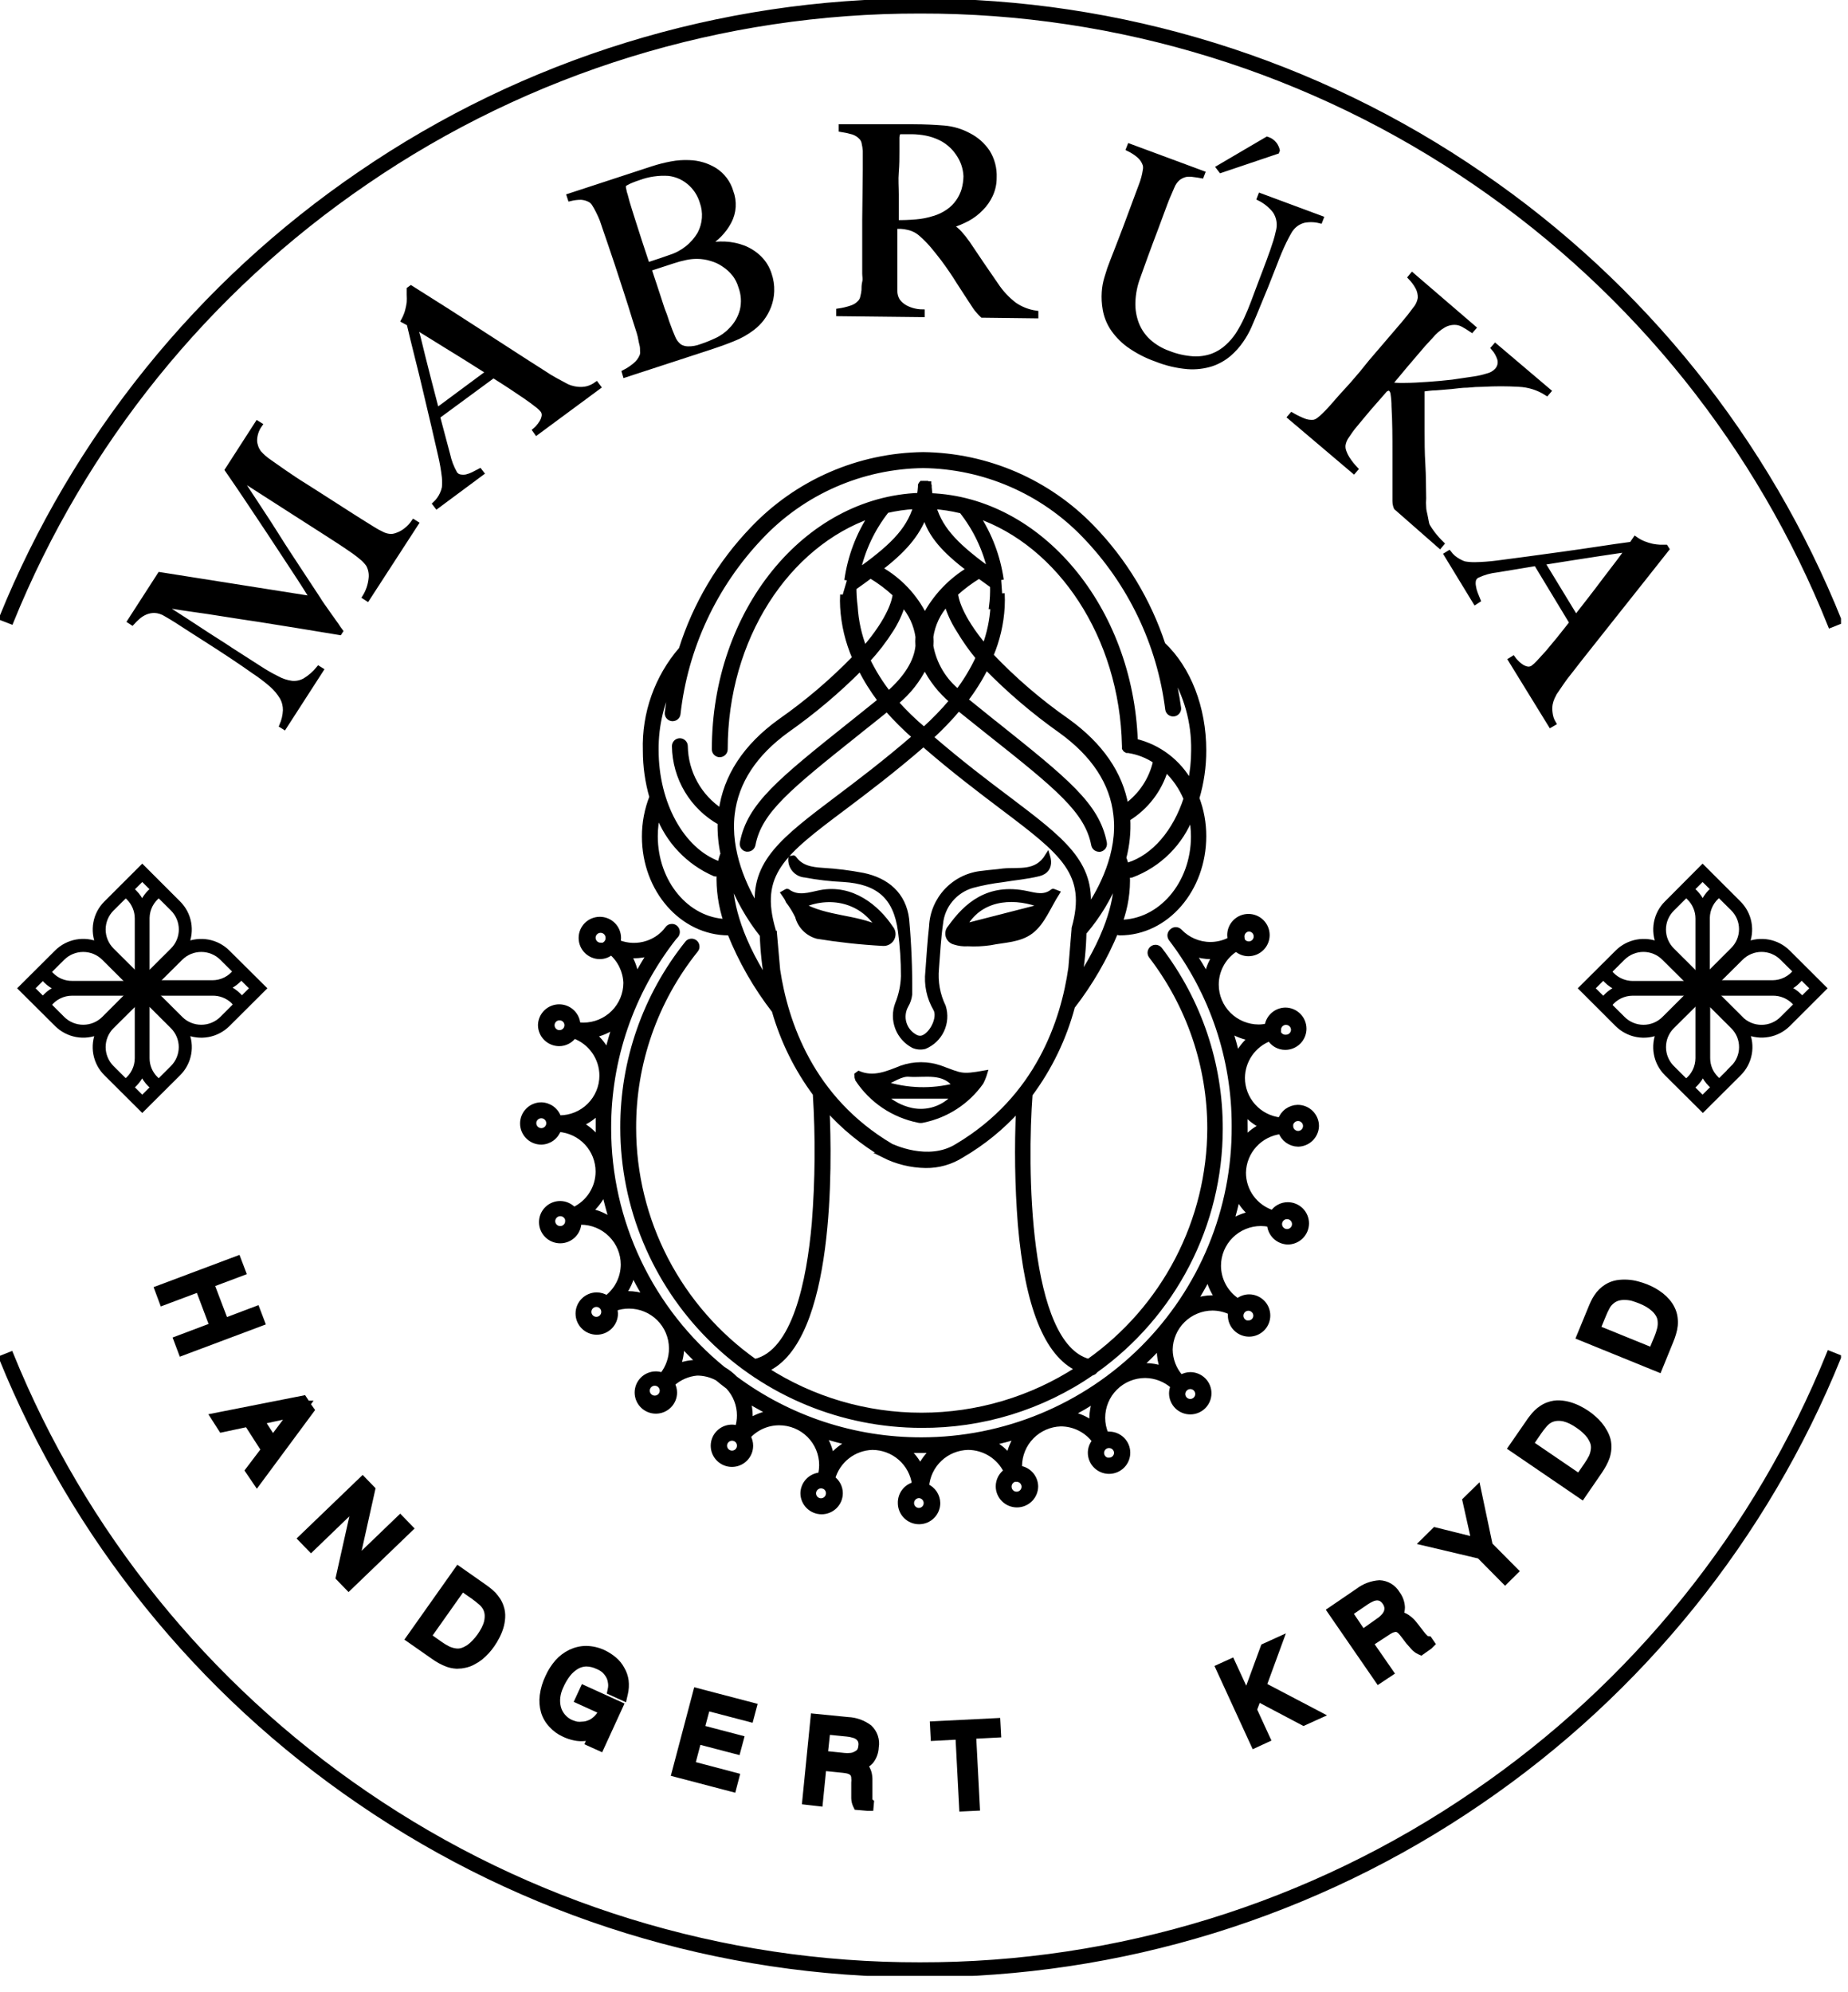 <svg width="90" height="97" viewBox="0 0 90 97" fill="none" xmlns="http://www.w3.org/2000/svg">
<g clip-path="url(#clip0_993_35292)">
<path d="M35.492 45.416C35.509 45.418 35.525 45.418 35.542 45.416C36.084 46.775 36.815 48.05 37.712 49.207C38.128 50.665 38.805 52.036 39.71 53.255C39.842 55.354 39.825 57.459 39.66 59.556C39.41 62.396 38.702 65.852 36.759 66.29C34.936 65.002 33.449 63.297 32.422 61.319C31.395 59.341 30.858 57.146 30.856 54.919C30.843 51.77 31.911 48.71 33.885 46.248C33.907 46.222 33.923 46.191 33.933 46.157C33.942 46.124 33.944 46.089 33.939 46.054C33.936 46.02 33.925 45.988 33.909 45.959C33.893 45.929 33.87 45.903 33.844 45.882C33.817 45.86 33.785 45.844 33.752 45.835C33.718 45.825 33.683 45.823 33.649 45.828C33.615 45.83 33.582 45.84 33.552 45.857C33.522 45.873 33.496 45.896 33.476 45.923C31.43 48.477 30.321 51.651 30.334 54.919C30.34 58.756 31.873 62.434 34.596 65.147C37.32 67.861 41.012 69.387 44.864 69.393C47.828 69.414 50.728 68.525 53.168 66.847C53.205 66.841 53.24 66.826 53.27 66.805C53.301 66.784 53.326 66.757 53.345 66.725C55.224 65.387 56.755 63.622 57.812 61.577C58.87 59.532 59.422 57.265 59.425 54.965C59.434 51.809 58.401 48.738 56.483 46.226C56.462 46.199 56.436 46.176 56.406 46.159C56.377 46.142 56.344 46.131 56.31 46.126C56.242 46.117 56.174 46.135 56.119 46.176C56.091 46.196 56.068 46.222 56.05 46.252C56.032 46.281 56.02 46.314 56.015 46.348C56.005 46.417 56.023 46.487 56.065 46.542C57.916 48.953 58.92 51.903 58.921 54.938C58.915 57.161 58.377 59.35 57.35 61.324C56.323 63.298 54.838 64.999 53.018 66.286C49.926 65.463 49.903 56.715 50.162 53.282C51.117 51.999 51.819 50.547 52.228 49.003C53.097 47.882 53.812 46.65 54.353 45.339C54.402 45.387 54.467 45.414 54.535 45.416C56.805 45.416 58.621 43.304 58.621 40.712C58.623 40.08 58.509 39.454 58.285 38.862C58.511 38.103 58.624 37.315 58.621 36.524C58.621 34.461 57.876 32.548 56.632 31.381C55.929 29.248 54.751 27.302 53.186 25.686C52.12 24.581 50.844 23.698 49.433 23.088C48.021 22.479 46.502 22.155 44.963 22.136C43.407 22.154 41.87 22.484 40.445 23.105C39.019 23.727 37.733 24.628 36.663 25.754C35.065 27.413 33.873 29.418 33.181 31.612C31.999 32.979 31.375 34.738 31.433 36.542C31.432 37.307 31.539 38.068 31.751 38.803C31.509 39.417 31.386 40.071 31.387 40.73C31.387 43.327 33.226 45.416 35.492 45.416ZM31.91 40.712C31.91 40.342 31.954 39.973 32.041 39.613C32.279 40.263 32.647 40.859 33.123 41.362C33.6 41.866 34.174 42.268 34.811 42.544C34.841 42.551 34.872 42.551 34.902 42.544C34.945 42.544 34.988 42.531 35.024 42.508C34.994 43.309 35.109 44.109 35.365 44.869C33.449 44.806 31.91 42.969 31.91 40.712ZM41.041 28.952C41.029 29.154 41.029 29.356 41.041 29.558C41.091 30.409 41.291 31.245 41.631 32.028C40.522 33.172 39.306 34.208 37.998 35.122C36.309 36.338 35.347 37.813 35.124 39.495C34.595 39.151 34.158 38.682 33.853 38.13C33.547 37.578 33.382 36.959 33.372 36.329C33.372 36.26 33.344 36.193 33.294 36.144C33.245 36.095 33.178 36.067 33.108 36.067C33.074 36.067 33.04 36.074 33.008 36.087C32.977 36.1 32.948 36.12 32.924 36.144C32.9 36.169 32.881 36.197 32.868 36.229C32.855 36.261 32.849 36.295 32.849 36.329C32.859 37.089 33.069 37.833 33.46 38.486C33.851 39.139 34.408 39.678 35.074 40.047C35.06 40.568 35.108 41.089 35.22 41.599C35.206 41.614 35.194 41.631 35.183 41.648C35.13 41.795 35.092 41.947 35.07 42.101C35.045 42.081 35.017 42.064 34.988 42.051C33.199 41.391 31.951 39.116 31.951 36.519C31.938 35.315 32.225 34.126 32.786 33.059C32.66 33.599 32.565 34.146 32.5 34.697C32.495 34.73 32.498 34.765 32.507 34.798C32.516 34.831 32.531 34.862 32.553 34.889C32.574 34.916 32.6 34.938 32.63 34.955C32.66 34.971 32.693 34.982 32.727 34.986H32.759C32.822 34.986 32.884 34.964 32.931 34.922C32.979 34.88 33.01 34.823 33.017 34.76C33.379 31.526 34.792 28.499 37.04 26.139C38.059 25.058 39.285 24.194 40.646 23.597C42.008 23 43.476 22.683 44.963 22.665C46.433 22.684 47.883 22.994 49.231 23.578C50.579 24.161 51.797 25.005 52.814 26.062C55.05 28.375 56.474 31.347 56.873 34.534C56.883 34.602 56.92 34.663 56.975 34.705C57.03 34.746 57.1 34.764 57.168 34.755C57.202 34.751 57.235 34.74 57.265 34.723C57.294 34.706 57.32 34.683 57.341 34.656C57.363 34.629 57.379 34.598 57.389 34.564C57.398 34.531 57.4 34.496 57.395 34.461C57.309 33.843 57.188 33.23 57.032 32.625C57.776 33.795 58.16 35.157 58.135 36.542C58.135 37.075 58.079 37.608 57.967 38.13C57.689 37.622 57.307 37.178 56.845 36.826C56.384 36.475 55.853 36.224 55.288 36.09C55.061 29.599 50.639 24.329 45.299 24.135C45.275 23.994 45.259 23.852 45.249 23.71C45.251 23.701 45.251 23.692 45.249 23.683C45.254 23.666 45.254 23.649 45.249 23.633C45.245 23.617 45.237 23.601 45.227 23.588C45.227 23.588 45.227 23.588 45.227 23.561H45.195L45.159 23.538H45.104H45.077H45.036H45.013C44.994 23.533 44.974 23.533 44.954 23.538H44.922H44.886L44.859 23.57L44.832 23.619V23.665C44.832 23.665 44.832 23.687 44.832 23.696C44.823 23.839 44.806 23.981 44.782 24.121C39.233 24.32 34.793 29.789 34.793 36.479C34.792 36.513 34.798 36.547 34.811 36.579C34.824 36.61 34.843 36.639 34.867 36.664C34.891 36.688 34.92 36.708 34.952 36.721C34.983 36.734 35.017 36.741 35.052 36.741C35.121 36.741 35.188 36.713 35.238 36.664C35.287 36.615 35.315 36.548 35.315 36.479C35.315 31.073 38.33 26.501 42.434 25.089C41.807 26.044 41.401 27.125 41.245 28.256M52.564 47.673C52.697 46.916 52.772 46.149 52.787 45.38L52.837 45.344C53.485 44.578 54.006 43.714 54.38 42.784C54.38 43.657 54.117 45.272 52.564 47.673ZM37.658 45.326C37.658 45.326 37.658 45.326 37.658 45.299C36.841 42.531 38.112 41.549 41.131 39.288C42.189 38.491 43.501 37.501 44.972 36.225C46.439 37.501 47.751 38.487 48.814 39.292C51.774 41.526 53.068 42.508 52.31 45.204C52.308 45.222 52.308 45.24 52.31 45.258L52.156 47.121C51.792 49.691 50.562 53.454 46.63 55.797C45.2 56.702 43.397 55.797 43.383 55.797C39.501 53.499 38.257 49.777 37.871 47.23L37.708 45.38C37.71 45.362 37.71 45.344 37.708 45.326M41.658 28.563C41.921 28.378 42.166 28.201 42.394 28.029C42.828 28.286 43.233 28.589 43.601 28.934C43.574 29.201 43.383 30.105 42.098 31.594C41.84 30.934 41.687 30.238 41.644 29.531C41.602 29.21 41.582 28.887 41.585 28.563H41.658ZM44.605 24.66C44.246 25.881 43.343 26.7 41.776 27.826C42.013 26.742 42.494 25.726 43.184 24.854C43.627 24.752 44.078 24.687 44.532 24.66H44.605ZM46.816 24.854C47.502 25.712 47.983 26.715 48.223 27.785C46.698 26.672 45.817 25.863 45.467 24.66C45.897 24.689 46.324 24.755 46.743 24.854H46.816ZM48.364 29.531C48.324 30.199 48.185 30.858 47.951 31.485C46.698 29.992 46.548 29.106 46.53 28.898C46.885 28.574 47.271 28.286 47.683 28.038L48.342 28.513C48.352 28.853 48.336 29.194 48.292 29.531H48.364ZM46.693 33.715C45.977 33.152 45.493 32.348 45.331 31.453C45.344 31.303 45.344 31.152 45.331 31.001C45.42 30.395 45.689 29.83 46.103 29.377C46.237 29.831 46.436 30.264 46.693 30.662C46.975 31.138 47.294 31.592 47.647 32.019C47.369 32.62 47.025 33.189 46.621 33.715H46.693ZM43.674 34.167C44.248 33.692 44.712 33.1 45.036 32.43C45.355 33.08 45.807 33.656 46.362 34.122C45.941 34.622 45.486 35.092 45 35.529C44.5 35.111 44.032 34.656 43.601 34.167H43.674ZM47.238 27.699C46.304 28.251 45.543 29.051 45.041 30.011C44.562 29.033 43.795 28.224 42.843 27.69C43.969 26.817 44.659 26.066 45.036 25.053C45.299 26.071 46.03 26.822 47.166 27.699H47.238ZM43.392 30.662C43.642 30.275 43.836 29.854 43.969 29.413C44.367 29.859 44.624 30.411 44.709 31.001C44.698 31.152 44.698 31.303 44.709 31.453C44.632 32.222 44.146 33 43.274 33.769C42.878 33.263 42.537 32.715 42.257 32.136C42.679 31.679 43.059 31.186 43.392 30.662ZM42.87 34.113L41.535 35.185L41.504 35.208C37.971 38.03 36.509 39.197 36.155 41.038C36.148 41.072 36.149 41.106 36.156 41.139C36.163 41.173 36.176 41.205 36.196 41.233C36.215 41.261 36.24 41.285 36.269 41.304C36.298 41.322 36.33 41.335 36.364 41.341H36.409C36.47 41.341 36.53 41.32 36.577 41.281C36.624 41.242 36.656 41.188 36.668 41.128C36.986 39.477 38.403 38.347 41.831 35.61L41.862 35.583C42.28 35.253 42.725 34.9 43.197 34.516C43.621 34.997 44.076 35.45 44.559 35.873C43.12 37.116 41.835 38.089 40.795 38.871C38.135 40.88 36.673 41.988 36.9 44.245C36.259 43.205 35.442 41.472 35.656 39.636C35.842 38.066 36.741 36.691 38.334 35.542C39.608 34.645 40.801 33.639 41.899 32.534C42.173 33.083 42.499 33.606 42.87 34.095V34.113ZM52.982 44.276C53.213 42.015 51.751 40.907 49.091 38.894C48.046 38.111 46.766 37.139 45.322 35.895C45.807 35.454 46.262 34.981 46.684 34.479L48.105 35.615C51.533 38.329 52.95 39.482 53.268 41.133C53.279 41.192 53.311 41.245 53.357 41.284C53.404 41.323 53.462 41.344 53.522 41.346H53.572C53.64 41.332 53.7 41.293 53.739 41.236C53.778 41.18 53.793 41.11 53.781 41.042C53.427 39.202 51.965 38.035 48.432 35.212L48.382 35.176L47.02 34.077C47.406 33.575 47.742 33.037 48.024 32.471C49.138 33.611 50.354 34.648 51.656 35.569C53.277 36.736 54.181 38.116 54.349 39.676C54.571 41.544 53.622 43.327 52.982 44.258V44.276ZM48.759 28.238C48.601 27.113 48.194 26.038 47.57 25.089C51.611 26.473 54.653 30.969 54.766 36.311C54.764 36.322 54.764 36.333 54.766 36.343C54.764 36.359 54.764 36.376 54.766 36.393C54.765 36.406 54.765 36.42 54.766 36.433C54.774 36.45 54.785 36.465 54.798 36.479L54.825 36.506C54.84 36.519 54.857 36.53 54.875 36.537H54.916C54.928 36.54 54.94 36.54 54.952 36.537C55.429 36.61 55.884 36.787 56.283 37.058C56.09 37.944 55.574 38.727 54.834 39.256C54.566 37.677 53.608 36.284 51.978 35.108C50.632 34.17 49.385 33.099 48.255 31.91C48.573 31.159 48.759 30.359 48.805 29.545C48.816 29.326 48.816 29.107 48.805 28.889M37.127 45.52C37.153 46.297 37.236 47.071 37.376 47.836C35.824 45.43 35.56 43.707 35.56 42.752C35.936 43.75 36.465 44.683 37.127 45.52ZM43.056 56.249C43.684 56.563 44.375 56.731 45.077 56.742C45.699 56.751 46.31 56.578 46.834 56.245C47.872 55.64 48.808 54.877 49.608 53.983C49.52 55.859 49.549 57.738 49.695 59.61C50.035 63.581 50.98 65.942 52.505 66.643C50.239 68.12 47.59 68.906 44.882 68.905C42.193 68.908 39.561 68.135 37.304 66.68C40.546 65.255 40.4 56.656 40.273 53.965C41.076 54.867 42.017 55.638 43.061 56.249H43.056ZM54.725 41.775C54.891 41.15 54.956 40.503 54.921 39.857C55.815 39.309 56.473 38.45 56.769 37.447C57.202 37.849 57.542 38.339 57.767 38.885C57.25 40.482 56.219 41.721 54.948 42.119C54.91 42.13 54.876 42.15 54.848 42.178C54.824 42.042 54.784 41.91 54.73 41.784L54.725 41.775ZM54.898 42.576C54.936 42.596 54.978 42.607 55.02 42.607C55.046 42.612 55.072 42.612 55.098 42.607C55.764 42.36 56.368 41.973 56.871 41.473C57.374 40.973 57.763 40.371 58.013 39.708C58.087 40.042 58.125 40.383 58.126 40.726C58.126 43.033 56.519 44.905 54.544 44.905C54.816 44.163 54.938 43.374 54.902 42.585L54.898 42.576Z" fill="black"/>
<path d="M41.041 28.952C41.029 29.154 41.029 29.356 41.041 29.558C41.091 30.409 41.291 31.245 41.631 32.028C40.522 33.172 39.306 34.208 37.998 35.122C36.309 36.338 35.347 37.813 35.124 39.495C34.595 39.151 34.158 38.682 33.853 38.13C33.547 37.578 33.382 36.959 33.372 36.329C33.372 36.26 33.344 36.193 33.294 36.144C33.245 36.095 33.178 36.067 33.108 36.067C33.074 36.067 33.04 36.074 33.008 36.087C32.977 36.1 32.948 36.12 32.924 36.144C32.9 36.169 32.881 36.197 32.868 36.229C32.855 36.261 32.849 36.295 32.849 36.329C32.859 37.089 33.069 37.833 33.46 38.486C33.851 39.139 34.408 39.678 35.074 40.047C35.06 40.568 35.108 41.089 35.22 41.599C35.206 41.614 35.194 41.631 35.183 41.648C35.13 41.795 35.092 41.947 35.07 42.101C35.045 42.081 35.017 42.064 34.988 42.051C33.199 41.391 31.951 39.116 31.951 36.519C31.938 35.315 32.225 34.126 32.786 33.059C32.66 33.599 32.565 34.146 32.5 34.697C32.495 34.73 32.498 34.765 32.507 34.798C32.516 34.831 32.531 34.862 32.553 34.889C32.574 34.916 32.6 34.938 32.63 34.955C32.66 34.971 32.693 34.982 32.727 34.986H32.759C32.822 34.986 32.884 34.964 32.931 34.922C32.979 34.88 33.01 34.823 33.017 34.76C33.379 31.526 34.792 28.499 37.04 26.139C38.059 25.058 39.285 24.194 40.646 23.597C42.008 23 43.476 22.683 44.963 22.665C46.433 22.684 47.883 22.994 49.231 23.578C50.579 24.161 51.797 25.005 52.814 26.062C55.05 28.375 56.474 31.347 56.873 34.534C56.883 34.602 56.92 34.663 56.975 34.705C57.03 34.746 57.1 34.764 57.168 34.755C57.202 34.751 57.235 34.74 57.265 34.723C57.294 34.706 57.32 34.683 57.341 34.656C57.363 34.629 57.379 34.598 57.389 34.564C57.398 34.531 57.4 34.496 57.395 34.461C57.309 33.843 57.188 33.23 57.032 32.625C57.776 33.795 58.16 35.157 58.135 36.542C58.135 37.075 58.079 37.608 57.967 38.13C57.689 37.622 57.307 37.178 56.845 36.826C56.384 36.475 55.853 36.224 55.288 36.09C55.061 29.599 50.639 24.329 45.299 24.135C45.275 23.994 45.259 23.852 45.249 23.71C45.251 23.701 45.251 23.692 45.249 23.683C45.254 23.666 45.254 23.649 45.249 23.633C45.245 23.617 45.237 23.601 45.227 23.588C45.227 23.588 45.227 23.588 45.227 23.561H45.195L45.159 23.538H45.104H45.077H45.036H45.013C44.994 23.533 44.974 23.533 44.954 23.538H44.922H44.886L44.859 23.57L44.832 23.619V23.665C44.832 23.665 44.832 23.687 44.832 23.696C44.823 23.839 44.806 23.981 44.782 24.121C39.233 24.32 34.793 29.789 34.793 36.479C34.792 36.513 34.798 36.547 34.811 36.579C34.824 36.61 34.843 36.639 34.867 36.664C34.891 36.688 34.92 36.708 34.952 36.721C34.983 36.734 35.017 36.741 35.052 36.741C35.121 36.741 35.188 36.713 35.238 36.664C35.287 36.615 35.315 36.548 35.315 36.479C35.315 31.073 38.33 26.501 42.434 25.089C41.807 26.044 41.401 27.125 41.245 28.256M37.658 45.326C37.658 45.326 37.658 45.326 37.658 45.299C36.841 42.531 38.112 41.549 41.131 39.288C42.189 38.491 43.501 37.501 44.972 36.225C46.439 37.501 47.751 38.487 48.814 39.292C51.774 41.526 53.068 42.508 52.31 45.204C52.308 45.222 52.308 45.24 52.31 45.258L52.156 47.121C51.792 49.691 50.562 53.454 46.63 55.797C45.2 56.702 43.397 55.797 43.383 55.797C39.501 53.499 38.257 49.777 37.871 47.23L37.708 45.38C37.71 45.362 37.71 45.344 37.708 45.326M48.759 28.238C48.601 27.113 48.194 26.038 47.57 25.089C51.611 26.473 54.653 30.969 54.766 36.311C54.764 36.322 54.764 36.333 54.766 36.343C54.764 36.359 54.764 36.376 54.766 36.393C54.765 36.406 54.765 36.42 54.766 36.433C54.774 36.45 54.785 36.465 54.798 36.479L54.825 36.506C54.84 36.519 54.857 36.53 54.875 36.537H54.916C54.928 36.54 54.94 36.54 54.952 36.537C55.429 36.61 55.884 36.787 56.283 37.058C56.09 37.944 55.574 38.727 54.834 39.256C54.566 37.677 53.608 36.284 51.978 35.108C50.632 34.17 49.385 33.099 48.255 31.91C48.573 31.159 48.759 30.359 48.805 29.545C48.816 29.326 48.816 29.107 48.805 28.889M35.492 45.416C35.509 45.418 35.525 45.418 35.542 45.416C36.084 46.775 36.815 48.05 37.712 49.207C38.128 50.665 38.805 52.036 39.71 53.255C39.842 55.354 39.825 57.459 39.66 59.556C39.41 62.396 38.702 65.852 36.759 66.29C34.936 65.002 33.449 63.297 32.422 61.319C31.395 59.341 30.858 57.146 30.856 54.919C30.843 51.77 31.911 48.71 33.885 46.248C33.907 46.222 33.923 46.191 33.933 46.157C33.942 46.124 33.944 46.089 33.939 46.054C33.936 46.02 33.925 45.988 33.909 45.959C33.893 45.929 33.87 45.903 33.844 45.882C33.817 45.86 33.785 45.844 33.752 45.835C33.718 45.825 33.683 45.823 33.649 45.828C33.615 45.83 33.582 45.84 33.552 45.857C33.522 45.873 33.496 45.896 33.476 45.923C31.43 48.477 30.321 51.651 30.334 54.919C30.34 58.756 31.873 62.434 34.596 65.147C37.32 67.861 41.012 69.387 44.864 69.393C47.828 69.414 50.728 68.525 53.168 66.847C53.205 66.841 53.24 66.826 53.27 66.805C53.301 66.784 53.326 66.757 53.345 66.725C55.224 65.387 56.755 63.622 57.812 61.577C58.87 59.532 59.422 57.265 59.425 54.965C59.434 51.809 58.401 48.738 56.483 46.226C56.462 46.199 56.436 46.176 56.406 46.159C56.377 46.142 56.344 46.131 56.31 46.126C56.242 46.117 56.174 46.135 56.119 46.176C56.091 46.196 56.068 46.222 56.05 46.252C56.032 46.281 56.02 46.314 56.015 46.348C56.005 46.417 56.023 46.487 56.065 46.542C57.916 48.953 58.92 51.903 58.921 54.938C58.915 57.161 58.377 59.35 57.35 61.324C56.323 63.298 54.838 64.999 53.018 66.286C49.926 65.463 49.903 56.715 50.162 53.282C51.117 51.999 51.819 50.547 52.228 49.003C53.097 47.882 53.812 46.65 54.353 45.339C54.402 45.387 54.467 45.414 54.535 45.416C56.805 45.416 58.621 43.304 58.621 40.712C58.623 40.08 58.509 39.454 58.285 38.862C58.511 38.103 58.624 37.315 58.621 36.524C58.621 34.461 57.876 32.548 56.632 31.381C55.929 29.248 54.751 27.302 53.186 25.686C52.12 24.581 50.844 23.698 49.433 23.088C48.021 22.479 46.502 22.155 44.963 22.136C43.407 22.154 41.87 22.484 40.445 23.105C39.019 23.727 37.733 24.628 36.663 25.754C35.065 27.413 33.873 29.418 33.181 31.612C31.999 32.979 31.375 34.738 31.433 36.542C31.432 37.307 31.539 38.068 31.751 38.803C31.509 39.417 31.386 40.071 31.387 40.73C31.387 43.327 33.226 45.416 35.492 45.416ZM31.91 40.712C31.91 40.342 31.954 39.973 32.041 39.613C32.279 40.263 32.647 40.859 33.123 41.362C33.6 41.866 34.174 42.268 34.811 42.544C34.841 42.551 34.872 42.551 34.902 42.544C34.945 42.544 34.988 42.531 35.024 42.508C34.994 43.309 35.109 44.109 35.365 44.869C33.449 44.806 31.91 42.969 31.91 40.712ZM52.564 47.673C52.697 46.916 52.772 46.149 52.787 45.38L52.837 45.344C53.485 44.578 54.006 43.714 54.38 42.784C54.38 43.657 54.117 45.272 52.564 47.673ZM41.658 28.563C41.921 28.378 42.166 28.201 42.394 28.029C42.828 28.286 43.233 28.589 43.601 28.934C43.574 29.201 43.383 30.105 42.098 31.594C41.84 30.934 41.687 30.238 41.644 29.531C41.602 29.21 41.582 28.887 41.585 28.563H41.658ZM44.605 24.66C44.246 25.881 43.343 26.7 41.776 27.826C42.013 26.742 42.494 25.726 43.184 24.854C43.627 24.752 44.078 24.687 44.532 24.66H44.605ZM46.816 24.854C47.502 25.712 47.983 26.715 48.224 27.785C46.698 26.672 45.817 25.863 45.467 24.66C45.897 24.689 46.324 24.755 46.743 24.854H46.816ZM48.364 29.531C48.324 30.199 48.185 30.858 47.951 31.485C46.698 29.992 46.548 29.106 46.53 28.898C46.885 28.574 47.271 28.286 47.683 28.038L48.342 28.513C48.352 28.853 48.336 29.194 48.292 29.531H48.364ZM46.693 33.715C45.977 33.152 45.493 32.348 45.331 31.453C45.344 31.303 45.344 31.152 45.331 31.001C45.42 30.395 45.689 29.83 46.103 29.377C46.237 29.831 46.436 30.264 46.693 30.662C46.975 31.138 47.294 31.592 47.647 32.019C47.369 32.62 47.025 33.189 46.621 33.715H46.693ZM43.674 34.167C44.248 33.692 44.712 33.1 45.036 32.43C45.355 33.08 45.807 33.656 46.362 34.122C45.941 34.622 45.486 35.092 45 35.529C44.5 35.111 44.032 34.656 43.601 34.167H43.674ZM47.238 27.699C46.304 28.251 45.543 29.051 45.041 30.011C44.562 29.033 43.795 28.224 42.843 27.69C43.969 26.817 44.659 26.066 45.036 25.053C45.299 26.071 46.03 26.822 47.166 27.699H47.238ZM43.392 30.662C43.642 30.275 43.836 29.854 43.969 29.413C44.367 29.859 44.624 30.411 44.709 31.001C44.698 31.152 44.698 31.303 44.709 31.453C44.632 32.222 44.146 33 43.274 33.769C42.878 33.263 42.537 32.715 42.257 32.136C42.679 31.679 43.059 31.186 43.392 30.662ZM42.87 34.113L41.535 35.185L41.504 35.208C37.971 38.03 36.509 39.197 36.155 41.038C36.148 41.072 36.149 41.106 36.156 41.139C36.163 41.173 36.176 41.205 36.196 41.233C36.215 41.261 36.24 41.285 36.269 41.304C36.298 41.322 36.33 41.335 36.364 41.341H36.409C36.47 41.341 36.53 41.32 36.577 41.281C36.624 41.242 36.656 41.188 36.668 41.128C36.986 39.477 38.403 38.347 41.831 35.61L41.862 35.583C42.28 35.253 42.725 34.9 43.197 34.516C43.621 34.997 44.076 35.45 44.559 35.873C43.12 37.116 41.835 38.089 40.795 38.871C38.135 40.88 36.673 41.988 36.9 44.245C36.259 43.205 35.442 41.472 35.656 39.636C35.842 38.066 36.741 36.691 38.334 35.542C39.608 34.645 40.801 33.639 41.899 32.534C42.173 33.083 42.499 33.606 42.87 34.095V34.113ZM52.982 44.276C53.213 42.015 51.751 40.907 49.091 38.894C48.046 38.111 46.766 37.139 45.322 35.895C45.807 35.454 46.262 34.981 46.684 34.479L48.105 35.615C51.533 38.329 52.95 39.482 53.268 41.133C53.279 41.192 53.311 41.245 53.357 41.284C53.404 41.323 53.462 41.344 53.522 41.346H53.572C53.64 41.332 53.7 41.293 53.739 41.236C53.778 41.18 53.793 41.11 53.781 41.042C53.427 39.202 51.965 38.035 48.432 35.212L48.382 35.176L47.02 34.077C47.406 33.575 47.742 33.037 48.024 32.471C49.138 33.611 50.354 34.648 51.656 35.569C53.277 36.736 54.181 38.116 54.349 39.676C54.571 41.544 53.622 43.327 52.982 44.258V44.276ZM37.127 45.52C37.153 46.297 37.236 47.071 37.376 47.836C35.824 45.43 35.56 43.707 35.56 42.752C35.936 43.75 36.465 44.683 37.127 45.52ZM43.056 56.249C43.684 56.563 44.375 56.731 45.077 56.742C45.699 56.751 46.31 56.578 46.834 56.245C47.872 55.64 48.808 54.877 49.608 53.983C49.52 55.859 49.549 57.738 49.695 59.61C50.035 63.581 50.98 65.942 52.505 66.643C50.239 68.12 47.59 68.906 44.882 68.905C42.193 68.908 39.561 68.135 37.304 66.68C40.546 65.255 40.4 56.656 40.273 53.965C41.076 54.867 42.017 55.638 43.061 56.249H43.056ZM54.725 41.775C54.891 41.15 54.956 40.503 54.921 39.857C55.815 39.309 56.473 38.45 56.769 37.447C57.202 37.849 57.542 38.339 57.767 38.885C57.25 40.482 56.219 41.721 54.948 42.119C54.91 42.13 54.876 42.15 54.848 42.178C54.824 42.042 54.784 41.91 54.73 41.784L54.725 41.775ZM54.898 42.576C54.936 42.596 54.978 42.607 55.02 42.607C55.046 42.612 55.072 42.612 55.098 42.607C55.764 42.36 56.368 41.973 56.871 41.473C57.374 40.973 57.763 40.371 58.013 39.708C58.087 40.042 58.125 40.383 58.126 40.726C58.126 43.033 56.519 44.905 54.544 44.905C54.816 44.163 54.938 43.374 54.902 42.585L54.898 42.576Z" stroke="black" stroke-width="0.25" stroke-miterlimit="10"/>
<path d="M64.111 54.821C64.111 54.581 64.015 54.351 63.844 54.181C63.674 54.011 63.443 53.916 63.202 53.916C63.015 53.919 62.834 53.98 62.682 54.09C62.531 54.2 62.418 54.355 62.358 54.531C61.849 54.477 61.379 54.237 61.037 53.858C60.695 53.479 60.506 52.987 60.505 52.478C60.509 52.063 60.638 51.659 60.875 51.317C61.112 50.976 61.447 50.714 61.836 50.565C61.914 50.695 62.026 50.802 62.158 50.877C62.291 50.951 62.441 50.99 62.594 50.99C62.835 50.99 63.066 50.894 63.236 50.725C63.406 50.555 63.502 50.325 63.502 50.085C63.502 49.845 63.406 49.615 63.236 49.445C63.066 49.276 62.835 49.18 62.594 49.18C62.379 49.185 62.172 49.265 62.011 49.406C61.85 49.548 61.744 49.742 61.713 49.954C61.578 49.986 61.439 50.003 61.3 50.004C60.751 50.002 60.225 49.785 59.837 49.398C59.449 49.012 59.231 48.488 59.23 47.941C59.229 47.614 59.308 47.291 59.458 47C59.608 46.709 59.825 46.458 60.092 46.267L60.215 46.204C60.375 46.35 60.584 46.431 60.8 46.43C61.041 46.43 61.272 46.335 61.443 46.165C61.613 45.996 61.709 45.766 61.709 45.526C61.709 45.286 61.613 45.056 61.443 44.886C61.272 44.716 61.041 44.621 60.8 44.621C60.56 44.621 60.329 44.716 60.158 44.886C59.988 45.056 59.892 45.286 59.892 45.526C59.892 45.596 59.901 45.666 59.92 45.734L59.811 45.797C59.54 45.922 59.246 45.986 58.948 45.987C58.668 45.987 58.39 45.93 58.133 45.819C57.875 45.709 57.643 45.548 57.45 45.345C57.402 45.295 57.337 45.266 57.268 45.263C57.234 45.262 57.2 45.268 57.167 45.281C57.136 45.293 57.106 45.312 57.082 45.336C57.055 45.356 57.032 45.382 57.015 45.412C56.998 45.441 56.986 45.474 56.982 45.508C56.974 45.576 56.991 45.646 57.032 45.702C59.039 48.331 60.121 51.545 60.11 54.848C60.12 56.847 59.733 58.828 58.972 60.678C58.212 62.527 57.092 64.209 55.677 65.627C54.262 67.044 52.58 68.169 50.727 68.938C48.875 69.706 46.888 70.103 44.882 70.104C41.61 70.112 38.424 69.063 35.801 67.115C35.629 66.938 35.433 66.786 35.22 66.662C33.475 65.243 32.069 63.454 31.104 61.426C30.139 59.399 29.639 57.182 29.639 54.938C29.628 51.579 30.747 48.313 32.818 45.661C32.854 45.621 32.895 45.58 32.931 45.535C32.952 45.507 32.968 45.474 32.976 45.44C32.985 45.406 32.986 45.371 32.981 45.336C32.972 45.269 32.938 45.207 32.886 45.164C32.859 45.142 32.828 45.126 32.794 45.116C32.76 45.107 32.725 45.105 32.691 45.11C32.657 45.112 32.624 45.122 32.594 45.138C32.564 45.155 32.538 45.177 32.518 45.205L32.404 45.349C32.168 45.614 31.866 45.812 31.528 45.924C31.06 46.081 30.551 46.065 30.093 45.879C30.112 45.809 30.121 45.738 30.121 45.666C30.121 45.426 30.025 45.196 29.855 45.026C29.684 44.857 29.453 44.761 29.213 44.761C28.972 44.761 28.741 44.857 28.57 45.026C28.4 45.196 28.305 45.426 28.305 45.666C28.305 45.906 28.4 46.136 28.57 46.306C28.741 46.475 28.972 46.571 29.213 46.571C29.417 46.57 29.615 46.498 29.771 46.367C29.985 46.553 30.159 46.78 30.281 47.035C30.404 47.291 30.473 47.568 30.484 47.851C30.483 48.397 30.264 48.921 29.876 49.308C29.488 49.694 28.962 49.912 28.413 49.913C28.322 49.913 28.231 49.905 28.141 49.891C28.132 49.657 28.032 49.436 27.863 49.274C27.693 49.112 27.468 49.022 27.233 49.022C26.996 49.022 26.768 49.114 26.599 49.279C26.429 49.444 26.331 49.668 26.325 49.904C26.325 50.144 26.421 50.374 26.591 50.544C26.761 50.713 26.992 50.809 27.233 50.809C27.375 50.809 27.514 50.775 27.64 50.709C27.766 50.644 27.874 50.549 27.955 50.433C28.353 50.578 28.698 50.842 28.941 51.188C29.185 51.534 29.316 51.947 29.317 52.369C29.316 52.916 29.097 53.439 28.709 53.825C28.321 54.211 27.795 54.427 27.247 54.427H27.21C27.153 54.246 27.041 54.088 26.888 53.974C26.736 53.861 26.552 53.798 26.361 53.794C26.12 53.794 25.889 53.889 25.719 54.059C25.549 54.229 25.453 54.459 25.453 54.699C25.453 54.939 25.549 55.169 25.719 55.338C25.889 55.508 26.12 55.603 26.361 55.603C26.549 55.6 26.731 55.538 26.882 55.427C27.034 55.316 27.147 55.161 27.206 54.984C27.728 55.02 28.216 55.252 28.574 55.633C28.931 56.014 29.13 56.516 29.131 57.037C29.131 57.427 29.02 57.809 28.81 58.138C28.6 58.467 28.3 58.73 27.946 58.896C27.862 58.803 27.76 58.729 27.646 58.678C27.532 58.626 27.408 58.599 27.283 58.598C27.042 58.598 26.811 58.693 26.641 58.862C26.471 59.032 26.375 59.262 26.375 59.502C26.375 59.742 26.471 59.972 26.641 60.142C26.811 60.312 27.042 60.407 27.283 60.407C27.524 60.407 27.755 60.312 27.925 60.142C28.095 59.972 28.191 59.742 28.191 59.502H28.286C28.835 59.503 29.361 59.721 29.749 60.108C30.137 60.494 30.356 61.018 30.357 61.565C30.355 61.88 30.282 62.19 30.142 62.472C30.002 62.754 29.799 63.001 29.549 63.193C29.404 63.1 29.235 63.05 29.063 63.048C28.822 63.048 28.591 63.144 28.421 63.313C28.25 63.483 28.155 63.713 28.155 63.953C28.155 64.193 28.25 64.423 28.421 64.593C28.591 64.762 28.822 64.858 29.063 64.858C29.304 64.858 29.535 64.762 29.705 64.593C29.875 64.423 29.971 64.193 29.971 63.953C29.969 63.87 29.955 63.788 29.93 63.709C30.156 63.628 30.394 63.586 30.634 63.587C31.182 63.587 31.708 63.803 32.096 64.189C32.484 64.575 32.703 65.098 32.704 65.645C32.708 66.119 32.547 66.581 32.25 66.952C32.152 66.914 32.047 66.894 31.941 66.893C31.701 66.893 31.47 66.988 31.299 67.158C31.129 67.328 31.033 67.558 31.033 67.798C31.033 68.037 31.129 68.268 31.299 68.437C31.47 68.607 31.701 68.702 31.941 68.702C32.182 68.702 32.413 68.607 32.584 68.437C32.754 68.268 32.849 68.037 32.849 67.798C32.848 67.651 32.811 67.506 32.74 67.377C33.074 67.073 33.498 66.887 33.948 66.848C34.292 66.848 34.631 66.933 34.934 67.097C35.111 67.241 35.283 67.382 35.465 67.517C35.818 67.896 36.014 68.393 36.014 68.91C36.014 69.122 35.982 69.332 35.919 69.534C35.832 69.502 35.739 69.485 35.646 69.485C35.406 69.485 35.175 69.58 35.004 69.75C34.834 69.919 34.738 70.149 34.738 70.389C34.738 70.629 34.834 70.859 35.004 71.029C35.175 71.199 35.406 71.294 35.646 71.294C35.887 71.294 36.118 71.199 36.288 71.029C36.459 70.859 36.554 70.629 36.554 70.389C36.554 70.231 36.512 70.075 36.432 69.937C36.624 69.726 36.858 69.558 37.119 69.442C37.38 69.327 37.663 69.268 37.948 69.268C38.498 69.268 39.024 69.485 39.413 69.872C39.801 70.259 40.019 70.783 40.019 71.33C40.017 71.493 39.998 71.656 39.96 71.814C39.732 71.828 39.519 71.926 39.36 72.089C39.202 72.253 39.111 72.469 39.106 72.696C39.106 72.936 39.202 73.166 39.372 73.336C39.542 73.505 39.773 73.601 40.014 73.601C40.255 73.601 40.486 73.505 40.657 73.336C40.827 73.166 40.922 72.936 40.922 72.696C40.921 72.556 40.886 72.418 40.822 72.293C40.757 72.168 40.664 72.06 40.55 71.977C40.668 71.552 40.92 71.177 41.268 70.905C41.616 70.633 42.042 70.479 42.484 70.466C42.989 70.467 43.477 70.651 43.856 70.984C44.234 71.317 44.478 71.776 44.541 72.275C44.34 72.325 44.161 72.442 44.036 72.606C43.91 72.771 43.845 72.974 43.851 73.18C43.851 73.42 43.947 73.65 44.117 73.82C44.287 73.99 44.518 74.085 44.759 74.085C45 74.085 45.231 73.99 45.401 73.82C45.572 73.65 45.667 73.42 45.667 73.18C45.665 73.006 45.613 72.836 45.516 72.691C45.419 72.546 45.283 72.431 45.122 72.362C45.165 71.852 45.395 71.376 45.769 71.026C46.143 70.676 46.634 70.477 47.147 70.466C47.535 70.468 47.914 70.578 48.243 70.783C48.571 70.989 48.835 71.281 49.004 71.629C48.886 71.712 48.789 71.821 48.722 71.948C48.655 72.076 48.62 72.218 48.618 72.362C48.618 72.601 48.714 72.832 48.885 73.001C49.055 73.171 49.286 73.266 49.527 73.266C49.767 73.266 49.998 73.171 50.169 73.001C50.339 72.832 50.435 72.601 50.435 72.362C50.43 72.146 50.349 71.939 50.205 71.778C50.06 71.617 49.864 71.513 49.649 71.484C49.649 71.448 49.649 71.407 49.649 71.371C49.654 70.837 49.865 70.326 50.239 69.944C50.613 69.562 51.121 69.339 51.656 69.322C51.98 69.321 52.299 69.396 52.588 69.542C52.877 69.687 53.127 69.899 53.318 70.159C53.181 70.317 53.105 70.519 53.104 70.729C53.104 70.969 53.2 71.199 53.37 71.368C53.541 71.538 53.772 71.633 54.013 71.633C54.253 71.633 54.484 71.538 54.655 71.368C54.825 71.199 54.921 70.969 54.921 70.729C54.921 70.489 54.825 70.259 54.655 70.089C54.484 69.919 54.253 69.824 54.013 69.824C53.963 69.819 53.913 69.819 53.863 69.824C53.754 69.573 53.699 69.302 53.699 69.028C53.699 68.757 53.753 68.489 53.857 68.239C53.961 67.988 54.113 67.761 54.306 67.57C54.498 67.378 54.726 67.226 54.977 67.122C55.229 67.019 55.498 66.965 55.77 66.965C56.273 66.97 56.757 67.156 57.132 67.49C57.085 67.599 57.061 67.716 57.059 67.834C57.059 68.074 57.155 68.304 57.325 68.474C57.495 68.643 57.726 68.738 57.967 68.738C58.208 68.738 58.439 68.643 58.609 68.474C58.78 68.304 58.875 68.074 58.875 67.834C58.875 67.594 58.78 67.364 58.609 67.194C58.439 67.025 58.208 66.929 57.967 66.929C57.807 66.932 57.65 66.978 57.513 67.06C57.177 66.687 56.99 66.205 56.986 65.703C56.998 65.165 57.22 64.653 57.605 64.276C57.99 63.898 58.508 63.685 59.048 63.682C59.351 63.684 59.65 63.751 59.924 63.881C59.92 63.936 59.92 63.992 59.924 64.048C59.924 64.288 60.02 64.518 60.19 64.688C60.361 64.857 60.591 64.953 60.832 64.953C61.073 64.953 61.304 64.857 61.474 64.688C61.645 64.518 61.74 64.288 61.74 64.048C61.74 63.808 61.645 63.578 61.474 63.408C61.304 63.239 61.073 63.143 60.832 63.143C60.629 63.145 60.432 63.216 60.274 63.342C59.988 63.155 59.752 62.9 59.589 62.6C59.426 62.3 59.34 61.965 59.339 61.624C59.34 61.077 59.558 60.554 59.947 60.168C60.335 59.782 60.861 59.566 61.409 59.566C61.551 59.567 61.692 59.582 61.831 59.611C61.844 59.838 61.942 60.052 62.106 60.211C62.27 60.369 62.488 60.46 62.717 60.466C62.957 60.466 63.188 60.37 63.359 60.201C63.529 60.031 63.625 59.801 63.625 59.561C63.625 59.321 63.529 59.091 63.359 58.921C63.188 58.752 62.957 58.656 62.717 58.656C62.571 58.656 62.428 58.691 62.3 58.759C62.171 58.827 62.062 58.925 61.981 59.045C61.565 58.913 61.203 58.651 60.946 58.299C60.69 57.947 60.553 57.522 60.555 57.087C60.567 56.591 60.757 56.116 61.092 55.749C61.426 55.382 61.882 55.147 62.376 55.088C62.436 55.264 62.549 55.418 62.7 55.529C62.852 55.639 63.033 55.7 63.221 55.703C63.454 55.698 63.677 55.604 63.843 55.44C64.009 55.275 64.105 55.054 64.111 54.821ZM32.255 67.707C32.255 67.804 32.216 67.897 32.147 67.966C32.078 68.035 31.985 68.073 31.887 68.073C31.789 68.073 31.696 68.035 31.627 67.966C31.558 67.897 31.519 67.804 31.519 67.707C31.519 67.61 31.558 67.517 31.627 67.448C31.696 67.379 31.789 67.341 31.887 67.341C31.985 67.341 32.078 67.379 32.147 67.448C32.216 67.517 32.255 67.61 32.255 67.707ZM29.408 63.871C29.408 63.968 29.37 64.06 29.302 64.129C29.234 64.198 29.141 64.237 29.045 64.238C28.947 64.238 28.854 64.199 28.785 64.131C28.716 64.062 28.677 63.969 28.677 63.871C28.677 63.774 28.716 63.681 28.785 63.612C28.854 63.544 28.947 63.505 29.045 63.505C29.093 63.505 29.14 63.515 29.185 63.533C29.229 63.552 29.269 63.579 29.303 63.613C29.337 63.647 29.363 63.687 29.381 63.732C29.399 63.776 29.409 63.824 29.408 63.871ZM27.651 59.452C27.651 59.55 27.612 59.643 27.543 59.712C27.474 59.78 27.381 59.819 27.283 59.819C27.185 59.819 27.092 59.78 27.023 59.712C26.954 59.643 26.915 59.55 26.915 59.452C26.916 59.356 26.956 59.263 27.024 59.195C27.093 59.126 27.186 59.087 27.283 59.086C27.332 59.086 27.38 59.094 27.425 59.113C27.47 59.131 27.511 59.158 27.546 59.192C27.581 59.226 27.608 59.266 27.627 59.311C27.646 59.356 27.655 59.404 27.655 59.452H27.651ZM27.247 50.279C27.198 50.279 27.151 50.27 27.107 50.252C27.062 50.233 27.022 50.206 26.988 50.172C26.954 50.138 26.928 50.097 26.91 50.053C26.892 50.009 26.883 49.961 26.883 49.913C26.883 49.817 26.922 49.725 26.99 49.657C27.058 49.589 27.15 49.551 27.247 49.551C27.295 49.551 27.342 49.56 27.387 49.578C27.432 49.596 27.472 49.622 27.506 49.656C27.541 49.689 27.568 49.729 27.586 49.774C27.605 49.818 27.614 49.865 27.614 49.913C27.614 50.01 27.576 50.102 27.508 50.171C27.44 50.239 27.348 50.278 27.251 50.279H27.247ZM29.249 46.023C29.152 46.022 29.059 45.983 28.99 45.915C28.922 45.846 28.882 45.754 28.881 45.657C28.881 45.56 28.92 45.467 28.989 45.398C29.058 45.329 29.151 45.291 29.249 45.291C29.346 45.291 29.44 45.329 29.509 45.398C29.578 45.467 29.617 45.56 29.617 45.657C29.619 45.706 29.612 45.755 29.595 45.802C29.577 45.848 29.551 45.89 29.517 45.926C29.483 45.962 29.442 45.991 29.397 46.011C29.352 46.03 29.303 46.041 29.253 46.041L29.249 46.023ZM29.571 51.225C29.415 50.905 29.192 50.621 28.918 50.393C29.289 50.319 29.639 50.165 29.944 49.94C29.807 50.361 29.685 50.791 29.576 51.225H29.571ZM30.983 47.548C30.936 47.187 30.814 46.84 30.625 46.53C30.714 46.535 30.803 46.535 30.893 46.53C31.148 46.528 31.402 46.49 31.646 46.417C31.415 46.792 31.192 47.168 30.988 47.548H30.983ZM31.437 63.13C31.161 63.035 30.871 62.986 30.579 62.985H30.357C30.582 62.683 30.737 62.336 30.811 61.967C31.015 62.37 31.224 62.777 31.46 63.13H31.437ZM29.135 54.106C29.135 54.382 29.135 54.658 29.135 54.938C29.135 55.119 29.135 55.296 29.135 55.477C28.907 55.167 28.613 54.912 28.273 54.73C28.609 54.587 28.911 54.375 29.158 54.106H29.135ZM29.771 59.416C29.462 59.191 29.107 59.036 28.731 58.964C29.03 58.71 29.266 58.392 29.422 58.032C29.54 58.498 29.658 58.959 29.794 59.416H29.771ZM33.172 65.563C33.172 65.518 33.172 65.477 33.172 65.432C33.449 65.74 33.748 66.038 34.053 66.337H33.948C33.63 66.336 33.315 66.395 33.017 66.508C33.136 66.207 33.196 65.887 33.195 65.563H33.172ZM26.361 55.051C26.264 55.05 26.171 55.011 26.102 54.943C26.034 54.874 25.995 54.782 25.993 54.685C25.993 54.588 26.032 54.495 26.101 54.426C26.17 54.357 26.264 54.319 26.361 54.319C26.459 54.319 26.552 54.357 26.621 54.426C26.69 54.495 26.729 54.588 26.729 54.685C26.729 54.781 26.691 54.874 26.623 54.943C26.555 55.011 26.462 55.05 26.366 55.051H26.361ZM62.848 54.821C62.848 54.724 62.887 54.63 62.956 54.562C63.025 54.493 63.118 54.454 63.216 54.454C63.314 54.454 63.407 54.493 63.476 54.562C63.545 54.63 63.584 54.724 63.584 54.821C63.584 54.918 63.545 55.011 63.476 55.08C63.407 55.148 63.314 55.187 63.216 55.187C63.12 55.185 63.028 55.145 62.96 55.077C62.892 55.009 62.854 54.917 62.853 54.821H62.848ZM62.68 59.231C62.778 59.231 62.871 59.269 62.94 59.338C63.009 59.407 63.048 59.5 63.048 59.597C63.048 59.694 63.009 59.788 62.94 59.856C62.871 59.925 62.778 59.964 62.68 59.964C62.583 59.964 62.489 59.925 62.42 59.856C62.351 59.788 62.312 59.694 62.312 59.597C62.312 59.549 62.322 59.501 62.341 59.456C62.36 59.411 62.387 59.371 62.422 59.337C62.456 59.302 62.498 59.276 62.543 59.257C62.588 59.239 62.636 59.23 62.685 59.231H62.68ZM57.967 67.504C58.065 67.504 58.158 67.542 58.227 67.611C58.296 67.68 58.335 67.773 58.335 67.87C58.335 67.967 58.296 68.06 58.227 68.129C58.158 68.198 58.065 68.236 57.967 68.236C57.87 68.236 57.776 68.198 57.707 68.129C57.638 68.06 57.599 67.967 57.599 67.87C57.601 67.773 57.64 67.681 57.709 67.612C57.777 67.544 57.87 67.505 57.967 67.504ZM45.109 73.18C45.109 73.228 45.099 73.275 45.081 73.32C45.062 73.364 45.035 73.404 45.001 73.438C44.967 73.471 44.926 73.498 44.881 73.516C44.837 73.534 44.789 73.543 44.741 73.542C44.647 73.538 44.558 73.499 44.493 73.431C44.428 73.364 44.391 73.274 44.391 73.18C44.391 73.132 44.401 73.084 44.419 73.04C44.438 72.996 44.465 72.955 44.499 72.921C44.533 72.887 44.574 72.86 44.618 72.842C44.663 72.823 44.711 72.814 44.759 72.814C44.853 72.818 44.942 72.859 45.008 72.927C45.073 72.996 45.109 73.086 45.109 73.18ZM44.818 71.43C44.667 71.12 44.455 70.843 44.196 70.615C44.423 70.615 44.65 70.615 44.882 70.615C45.113 70.615 45.249 70.615 45.431 70.615C45.175 70.841 44.967 71.115 44.818 71.421V71.43ZM48.323 70.254C48.732 70.159 49.141 70.055 49.54 69.933C49.337 70.222 49.198 70.55 49.132 70.896C48.91 70.625 48.635 70.403 48.323 70.245V70.254ZM49.508 72.018C49.606 72.018 49.7 72.056 49.769 72.125C49.837 72.194 49.876 72.287 49.876 72.384C49.876 72.481 49.837 72.574 49.769 72.643C49.7 72.712 49.606 72.75 49.508 72.75C49.411 72.75 49.317 72.712 49.248 72.643C49.179 72.574 49.141 72.481 49.141 72.384C49.139 72.335 49.148 72.287 49.166 72.241C49.184 72.196 49.211 72.154 49.245 72.119C49.279 72.084 49.32 72.056 49.365 72.037C49.411 72.018 49.459 72.009 49.508 72.009V72.018ZM53.345 68.168C53.233 68.457 53.176 68.764 53.177 69.073C53.172 69.147 53.172 69.221 53.177 69.295C52.867 69.069 52.51 68.915 52.133 68.843C52.564 68.657 52.955 68.404 53.345 68.159V68.168ZM54.013 71.104C53.915 71.104 53.821 71.065 53.752 70.997C53.684 70.928 53.645 70.835 53.645 70.738C53.645 70.69 53.654 70.642 53.673 70.598C53.691 70.554 53.718 70.514 53.753 70.48C53.787 70.447 53.828 70.42 53.872 70.402C53.917 70.384 53.965 70.375 54.013 70.376C54.109 70.376 54.202 70.414 54.271 70.481C54.34 70.549 54.379 70.641 54.38 70.738C54.378 70.833 54.338 70.924 54.269 70.991C54.201 71.058 54.108 71.095 54.013 71.095V71.104ZM56.464 65.563C56.464 65.626 56.464 65.69 56.464 65.753C56.464 66.052 56.517 66.349 56.619 66.631C56.348 66.538 56.065 66.491 55.779 66.49H55.529C55.847 66.192 56.165 65.88 56.464 65.554V65.563ZM58.848 62.184C58.926 62.547 59.081 62.89 59.302 63.188C59.219 63.184 59.136 63.184 59.052 63.188C58.76 63.189 58.47 63.24 58.194 63.338C58.426 62.944 58.644 62.564 58.848 62.175V62.184ZM60.8 64.423C60.703 64.423 60.609 64.385 60.54 64.316C60.471 64.247 60.433 64.154 60.433 64.057C60.433 63.96 60.471 63.867 60.54 63.798C60.609 63.729 60.703 63.691 60.8 63.691C60.897 63.692 60.99 63.731 61.058 63.8C61.126 63.868 61.164 63.961 61.164 64.057C61.163 64.152 61.124 64.243 61.056 64.31C60.988 64.377 60.896 64.414 60.8 64.414V64.423ZM60.283 58.281C60.438 58.597 60.658 58.877 60.928 59.104C60.586 59.169 60.261 59.3 59.97 59.489C60.079 59.097 60.183 58.694 60.283 58.281ZM58.131 46.426C58.405 46.523 58.693 46.574 58.984 46.575H59.157C58.966 46.861 58.836 47.183 58.776 47.52C58.557 47.141 58.344 46.783 58.113 46.426H58.131ZM62.263 50.23C62.267 50.198 62.267 50.166 62.263 50.135C62.263 50.087 62.272 50.039 62.291 49.995C62.309 49.951 62.336 49.911 62.37 49.877C62.405 49.844 62.445 49.817 62.49 49.799C62.535 49.781 62.582 49.772 62.63 49.773C62.727 49.773 62.82 49.811 62.889 49.879C62.958 49.946 62.997 50.038 62.998 50.135C62.998 50.232 62.959 50.325 62.89 50.394C62.821 50.463 62.728 50.501 62.63 50.501C62.544 50.508 62.458 50.485 62.388 50.435C62.317 50.386 62.267 50.313 62.244 50.23H62.263ZM60.633 55.472C60.633 55.296 60.633 55.119 60.633 54.938C60.633 54.676 60.633 54.418 60.61 54.156C60.844 54.435 61.135 54.661 61.463 54.821C61.139 54.978 60.85 55.2 60.614 55.472H60.633ZM60.251 51.428C60.156 50.976 60.038 50.574 59.901 50.153C60.211 50.352 60.559 50.484 60.923 50.542C60.632 50.785 60.396 51.087 60.233 51.428H60.251ZM60.819 45.227C60.867 45.227 60.914 45.237 60.959 45.255C61.003 45.274 61.043 45.301 61.077 45.335C61.111 45.369 61.138 45.409 61.156 45.454C61.173 45.498 61.182 45.546 61.182 45.594C61.182 45.69 61.144 45.782 61.076 45.851C61.008 45.92 60.915 45.959 60.819 45.96C60.761 45.96 60.704 45.947 60.653 45.921C60.602 45.895 60.557 45.857 60.523 45.811C60.5 45.761 60.488 45.707 60.487 45.652C60.479 45.604 60.48 45.554 60.492 45.506C60.503 45.458 60.524 45.413 60.553 45.373C60.582 45.334 60.619 45.3 60.662 45.275C60.704 45.25 60.752 45.234 60.8 45.227H60.819ZM40.491 70.919C40.433 70.555 40.297 70.208 40.092 69.901C40.505 70.032 40.927 70.145 41.354 70.245C41.022 70.406 40.727 70.636 40.491 70.919ZM40.35 72.705C40.35 72.802 40.312 72.896 40.243 72.964C40.174 73.033 40.08 73.072 39.983 73.072C39.934 73.072 39.887 73.062 39.843 73.044C39.798 73.025 39.758 72.998 39.724 72.964C39.69 72.93 39.664 72.889 39.646 72.845C39.628 72.801 39.619 72.753 39.619 72.705C39.619 72.609 39.657 72.516 39.725 72.448C39.793 72.379 39.886 72.34 39.983 72.339H40.055C40.084 72.358 40.116 72.371 40.151 72.375C40.208 72.404 40.257 72.448 40.292 72.502C40.328 72.556 40.347 72.618 40.35 72.683V72.705ZM36.014 70.385C36.015 70.433 36.006 70.48 35.988 70.525C35.97 70.569 35.943 70.61 35.909 70.644C35.876 70.678 35.835 70.705 35.791 70.723C35.747 70.742 35.699 70.751 35.651 70.751C35.553 70.751 35.46 70.713 35.391 70.644C35.322 70.575 35.283 70.482 35.283 70.385C35.283 70.288 35.322 70.195 35.391 70.126C35.46 70.057 35.553 70.019 35.651 70.019C35.744 70.018 35.834 70.054 35.902 70.118C35.969 70.182 36.01 70.269 36.014 70.362V70.385ZM37.481 68.802C37.143 68.858 36.82 68.983 36.532 69.168C36.536 69.087 36.536 69.005 36.532 68.924C36.531 68.674 36.494 68.426 36.423 68.187C36.777 68.381 37.127 68.589 37.481 68.779V68.802Z" fill="black" stroke="black" stroke-width="0.25" stroke-miterlimit="10"/>
<path d="M51.016 41.685C51.175 42.21 50.916 42.455 50.594 42.536C50.008 42.681 49.4 42.73 48.805 42.83C48.313 42.889 47.826 42.982 47.347 43.11C46.935 43.23 46.568 43.47 46.293 43.799C46.018 44.127 45.848 44.53 45.804 44.956C45.699 45.684 45.663 46.421 45.604 47.154C45.543 47.793 45.659 48.436 45.94 49.013C46.057 49.39 46.029 49.798 45.862 50.156C45.694 50.514 45.398 50.797 45.032 50.949C44.849 50.995 44.655 50.979 44.482 50.904C44.13 50.717 43.857 50.409 43.716 50.037C43.575 49.665 43.575 49.254 43.715 48.882C43.891 48.45 43.987 47.991 44.001 47.525C44.003 46.791 43.954 46.058 43.856 45.331C43.638 43.667 42.78 42.92 41.072 42.816C40.448 42.788 39.825 42.715 39.211 42.599C39.112 42.592 39.015 42.566 38.927 42.522C38.838 42.477 38.759 42.416 38.695 42.341C38.63 42.266 38.581 42.179 38.55 42.086C38.52 41.992 38.508 41.892 38.516 41.794C38.593 41.794 38.648 41.758 38.652 41.767C39.002 42.269 39.515 42.341 40.078 42.378C40.733 42.416 41.386 42.498 42.031 42.622C43.193 42.862 44.005 43.563 44.151 44.748C44.262 45.966 44.312 47.188 44.301 48.411C44.279 48.603 44.218 48.788 44.119 48.954C44.047 49.084 44.001 49.227 43.985 49.375C43.968 49.523 43.981 49.673 44.024 49.816C44.066 49.958 44.136 50.091 44.231 50.207C44.325 50.322 44.441 50.417 44.573 50.488C44.668 50.542 44.778 50.563 44.886 50.546C45.377 50.433 45.822 49.533 45.568 49.112C45.25 48.566 45.118 47.931 45.191 47.303C45.245 46.571 45.291 45.838 45.372 45.105C45.401 44.449 45.668 43.826 46.123 43.351C46.578 42.876 47.191 42.582 47.847 42.522C48.178 42.473 48.519 42.459 48.85 42.409C49.617 42.332 50.471 42.568 51.016 41.685Z" fill="black" stroke="black" stroke-width="0.25" stroke-miterlimit="10"/>
<path d="M51.479 43.472C51.061 44.123 50.775 44.91 50.212 45.34C49.649 45.77 48.909 45.756 48.233 45.896C47.869 45.949 47.501 45.966 47.134 45.946C46.914 45.961 46.694 45.933 46.485 45.865C46.413 45.847 46.347 45.81 46.293 45.759C46.24 45.708 46.201 45.644 46.18 45.573C46.159 45.503 46.156 45.428 46.173 45.356C46.19 45.284 46.225 45.218 46.276 45.164C47.057 44.069 48.128 43.11 49.999 43.504C50.453 43.599 50.871 43.725 51.275 43.4C51.288 43.382 51.356 43.427 51.479 43.472ZM50.571 44.173L50.544 44.015C49.213 43.562 47.679 43.734 46.939 45.105L50.571 44.173Z" fill="black" stroke="black" stroke-width="0.25" stroke-miterlimit="10"/>
<path d="M38.162 43.49C38.262 43.435 38.326 43.386 38.344 43.395C38.861 43.784 39.42 43.566 39.947 43.462C41.499 43.159 42.721 44.195 43.374 45.177C43.435 45.245 43.474 45.33 43.486 45.42C43.498 45.511 43.481 45.603 43.44 45.684C43.398 45.765 43.333 45.832 43.252 45.875C43.172 45.919 43.08 45.937 42.989 45.928C41.924 45.87 40.863 45.755 39.81 45.584C39.577 45.521 39.364 45.398 39.194 45.226C39.024 45.054 38.903 44.841 38.843 44.607C38.717 44.346 38.565 44.099 38.389 43.87C38.344 43.743 38.253 43.621 38.162 43.49ZM39.07 44.078C40.282 44.742 41.649 44.639 42.812 45.195C42.121 43.956 40.596 43.426 39.07 44.078Z" fill="black" stroke="black" stroke-width="0.25" stroke-miterlimit="10"/>
<path d="M45.79 51.998C45.182 51.787 44.522 51.787 43.914 51.998C43.202 52.282 42.552 52.567 41.821 52.269C41.821 52.269 41.771 52.305 41.73 52.337C41.73 52.41 41.744 52.482 41.771 52.549C42.107 53.058 42.54 53.495 43.045 53.836C43.551 54.176 44.12 54.414 44.718 54.535C44.795 54.556 44.877 54.556 44.954 54.535C46.096 54.302 47.106 53.643 47.778 52.694C47.852 52.549 47.913 52.398 47.96 52.242C46.793 52.45 46.82 52.373 45.79 51.998ZM44.391 54.065C43.89 53.957 43.428 53.715 43.056 53.364H46.493C46.238 53.657 45.908 53.876 45.538 53.999C45.169 54.123 44.773 54.145 44.391 54.065ZM43.029 52.753C43.451 52.586 43.883 52.255 44.291 52.301C45.063 52.35 45.949 52.097 46.53 52.857C45.377 53.155 44.162 53.119 43.029 52.753Z" fill="black" stroke="black" stroke-width="0.25" stroke-miterlimit="10"/>
<path d="M17.89 29.142L17.772 29.065C17.941 28.791 18.045 28.481 18.076 28.161C18.103 27.93 18.058 27.697 17.949 27.491C17.867 27.375 17.771 27.268 17.663 27.175C17.536 27.066 17.404 26.962 17.268 26.863C16.814 26.546 16.36 26.252 15.938 25.981L14.616 25.135L11.597 23.199L12.632 24.773C12.945 25.248 13.254 25.718 13.54 26.18C13.826 26.641 14.14 27.107 14.448 27.582C14.757 28.057 15.102 28.577 15.479 29.147C15.524 29.228 15.606 29.35 15.72 29.513L16.065 30.002L16.387 30.454C16.446 30.549 16.51 30.641 16.578 30.73L16.537 30.793L14.535 30.463L12.614 30.155C11.997 30.065 11.42 29.975 10.88 29.889C10.339 29.803 9.863 29.73 9.436 29.672C9.009 29.613 8.664 29.558 8.382 29.513L7.806 29.423L9.045 30.223L10.103 30.915C10.453 31.146 10.825 31.368 11.216 31.634L12.578 32.508C12.909 32.725 13.209 32.897 13.486 33.032C13.709 33.157 13.954 33.238 14.208 33.272C14.432 33.294 14.657 33.246 14.852 33.136C15.107 32.982 15.333 32.784 15.52 32.553L15.629 32.621L13.84 35.393L13.731 35.325C13.833 35.089 13.892 34.836 13.903 34.579C13.906 34.359 13.852 34.143 13.745 33.95C13.609 33.724 13.439 33.519 13.241 33.344C12.964 33.103 12.672 32.88 12.364 32.679C12.069 32.467 11.715 32.227 11.302 31.951C10.889 31.675 10.448 31.39 9.972 31.087C9.767 30.952 9.59 30.843 9.449 30.753L9.041 30.49L8.628 30.223C8.487 30.133 8.31 30.024 8.096 29.902C7.927 29.792 7.731 29.728 7.529 29.717C7.373 29.716 7.218 29.746 7.075 29.807C6.938 29.866 6.813 29.947 6.702 30.047C6.609 30.13 6.519 30.217 6.435 30.309L6.33 30.241L7.788 27.98L15.229 29.156C14.775 28.41 14.28 27.677 13.804 26.949C13.327 26.22 12.896 25.569 12.505 24.986C12.115 24.402 11.797 23.923 11.533 23.538L11.079 22.878L12.537 20.616L12.646 20.684C12.484 20.912 12.397 21.183 12.396 21.462C12.408 21.669 12.479 21.868 12.6 22.037C12.751 22.209 12.924 22.361 13.114 22.489L13.849 23.004C14.185 23.231 14.512 23.457 14.834 23.651L15.806 24.271L16.955 25.008C17.332 25.252 17.736 25.501 18.158 25.764C18.295 25.852 18.437 25.93 18.585 25.999C18.704 26.063 18.835 26.103 18.971 26.116C19.02 26.123 19.071 26.123 19.12 26.116C19.224 26.101 19.325 26.072 19.42 26.03C19.551 25.975 19.673 25.902 19.783 25.813C19.926 25.702 20.05 25.569 20.151 25.42L20.26 25.488L17.89 29.142Z" fill="black" stroke="black" stroke-width="0.25" stroke-miterlimit="10"/>
<path d="M26.135 21.055L26.062 20.951C26.109 20.912 26.153 20.87 26.194 20.825C26.266 20.747 26.329 20.662 26.385 20.571C26.444 20.477 26.484 20.373 26.503 20.264C26.512 20.211 26.509 20.156 26.496 20.104C26.483 20.052 26.459 20.003 26.425 19.961C26.343 19.863 26.248 19.777 26.144 19.703C26.003 19.59 25.826 19.459 25.608 19.309L24.882 18.821C24.609 18.645 24.328 18.459 24.028 18.274L21.304 20.277C21.395 20.612 21.476 20.929 21.558 21.232C21.64 21.535 21.717 21.838 21.799 22.136C21.869 22.464 21.99 22.778 22.157 23.068C22.216 23.149 22.304 23.205 22.403 23.222C22.506 23.242 22.612 23.242 22.716 23.222C22.832 23.194 22.945 23.153 23.052 23.1L23.365 22.937L23.442 23.036L21.277 24.642L21.195 24.534C21.342 24.399 21.459 24.236 21.54 24.054C21.587 23.955 21.622 23.85 21.644 23.742C21.661 23.572 21.661 23.401 21.644 23.231C21.603 22.87 21.541 22.512 21.458 22.159C21.363 21.734 21.249 21.254 21.127 20.721C21.004 20.187 20.868 19.631 20.736 19.065C20.605 18.5 20.464 17.93 20.319 17.355C20.173 16.781 20.046 16.247 19.928 15.75L19.66 15.605C19.738 15.461 19.801 15.31 19.846 15.153C19.885 15.013 19.913 14.871 19.933 14.727C19.941 14.602 19.941 14.477 19.933 14.352C19.933 14.243 19.933 14.153 19.933 14.085L20.014 14.026L21.831 15.175L23.46 16.225L24.977 17.206C25.463 17.523 25.949 17.83 26.43 18.138C26.662 18.292 26.857 18.414 27.025 18.504L27.597 18.812C27.661 18.842 27.728 18.868 27.797 18.889C27.907 18.924 28.021 18.946 28.137 18.957C28.289 18.972 28.442 18.963 28.591 18.929C28.755 18.887 28.908 18.815 29.045 18.717L29.136 18.839L26.135 21.055ZM20.232 15.899C20.232 16.017 20.3 16.202 20.364 16.446C20.427 16.691 20.5 16.998 20.586 17.351C20.673 17.704 20.777 18.106 20.891 18.554C21.004 19.002 21.131 19.459 21.267 19.997L23.801 18.12L22.77 17.468C22.421 17.251 22.089 17.043 21.767 16.849L20.886 16.302L20.232 15.899Z" fill="black" stroke="black" stroke-width="0.25" stroke-miterlimit="10"/>
<path d="M37.581 14.175C37.574 14.424 37.524 14.67 37.436 14.903C37.352 15.12 37.239 15.324 37.1 15.509C36.969 15.679 36.816 15.831 36.646 15.962C36.355 16.186 36.032 16.368 35.688 16.5C35.32 16.649 34.957 16.78 34.607 16.893L30.448 18.25L30.412 18.128C30.597 18.034 30.771 17.918 30.93 17.785C31.08 17.665 31.197 17.509 31.27 17.332C31.299 17.256 31.309 17.173 31.297 17.093C31.297 16.993 31.297 16.88 31.261 16.753C31.225 16.627 31.211 16.495 31.179 16.36C31.148 16.224 31.102 16.093 31.061 15.966C31.02 15.84 30.975 15.704 30.916 15.514C30.857 15.324 30.793 15.107 30.721 14.881C30.648 14.655 30.575 14.428 30.494 14.175C30.412 13.922 30.339 13.696 30.267 13.479C30.194 13.261 30.117 13.026 30.058 12.841C29.999 12.655 29.935 12.483 29.881 12.316C29.826 12.149 29.763 11.959 29.699 11.778C29.636 11.597 29.563 11.384 29.481 11.145C29.436 11 29.381 10.855 29.327 10.692C29.272 10.552 29.21 10.415 29.141 10.281C29.084 10.162 29.02 10.048 28.95 9.937C28.903 9.856 28.838 9.788 28.759 9.738C28.62 9.659 28.465 9.612 28.305 9.602C28.125 9.601 27.945 9.623 27.769 9.666L27.729 9.543L31.788 8.214C32.085 8.117 32.388 8.04 32.696 7.983C32.981 7.928 33.272 7.907 33.563 7.92C34.001 7.932 34.429 8.058 34.803 8.286C35.186 8.529 35.467 8.904 35.593 9.34C35.682 9.574 35.719 9.824 35.704 10.073C35.688 10.323 35.619 10.566 35.502 10.787C35.252 11.259 34.87 11.649 34.403 11.909V11.959C34.702 11.897 35.007 11.873 35.311 11.886C35.622 11.901 35.929 11.965 36.219 12.076C36.502 12.19 36.759 12.357 36.977 12.569C37.2 12.79 37.366 13.062 37.459 13.361C37.549 13.623 37.591 13.899 37.581 14.175ZM33.554 8.86C33.273 8.628 32.931 8.482 32.569 8.44C32.07 8.406 31.57 8.479 31.102 8.652C30.948 8.701 30.796 8.759 30.648 8.824C30.547 8.871 30.45 8.925 30.357 8.987C30.357 9.037 30.357 9.087 30.357 9.127C30.363 9.179 30.374 9.231 30.389 9.281C30.389 9.344 30.425 9.421 30.448 9.507C30.471 9.593 30.507 9.715 30.544 9.865C30.63 10.145 30.725 10.457 30.834 10.792C30.943 11.127 31.043 11.452 31.143 11.755C31.243 12.058 31.325 12.307 31.397 12.524C31.47 12.741 31.511 12.868 31.524 12.909L32.196 12.687C32.383 12.624 32.528 12.574 32.65 12.529C33.257 12.337 33.77 11.927 34.09 11.38C34.215 11.143 34.289 10.883 34.308 10.616C34.327 10.348 34.29 10.08 34.199 9.828C34.085 9.449 33.861 9.112 33.554 8.86ZM35.761 13.329C35.62 13.153 35.451 13 35.261 12.877C35.074 12.747 34.867 12.649 34.648 12.588C34.422 12.516 34.186 12.48 33.949 12.479C33.76 12.478 33.571 12.497 33.386 12.538C33.177 12.581 32.971 12.637 32.768 12.705L31.602 13.085C31.683 13.343 31.77 13.601 31.856 13.854C31.942 14.107 32.019 14.356 32.096 14.587C32.174 14.817 32.237 15.039 32.305 15.202C32.373 15.365 32.428 15.55 32.473 15.686C32.578 15.989 32.678 16.233 32.759 16.423C32.827 16.602 32.943 16.759 33.095 16.875C33.217 16.946 33.354 16.985 33.495 16.988C33.718 16.993 33.94 16.955 34.149 16.875C34.403 16.791 34.651 16.691 34.893 16.577C35.162 16.454 35.404 16.281 35.606 16.066C35.873 15.801 36.062 15.47 36.156 15.107C36.245 14.728 36.221 14.332 36.087 13.967C36.021 13.736 35.912 13.52 35.765 13.329H35.761Z" fill="black" stroke="black" stroke-width="0.25" stroke-miterlimit="10"/>
<path d="M47.842 15.342C47.784 15.288 47.73 15.23 47.678 15.17L47.565 15.039C47.524 14.985 47.474 14.912 47.411 14.813C47.347 14.713 47.252 14.569 47.115 14.361L46.698 13.718C46.58 13.528 46.457 13.338 46.33 13.153C46.203 12.968 46.071 12.778 45.926 12.588C45.781 12.398 45.608 12.181 45.408 11.941C45.239 11.746 45.057 11.563 44.863 11.393C44.686 11.234 44.47 11.123 44.237 11.072C44.116 11.042 43.993 11.023 43.869 11.018H43.578C43.578 11.565 43.578 12.04 43.578 12.447C43.578 12.854 43.578 13.189 43.578 13.47C43.578 13.75 43.578 13.972 43.578 14.162C43.576 14.332 43.621 14.5 43.71 14.646C43.813 14.787 43.946 14.903 44.101 14.985C44.35 15.114 44.627 15.184 44.909 15.188V15.315L40.85 15.27V15.143C41.056 15.114 41.26 15.065 41.458 14.998C41.636 14.945 41.793 14.842 41.912 14.7C41.964 14.634 42 14.556 42.017 14.474C42.047 14.363 42.068 14.249 42.08 14.134C42.08 14.008 42.08 13.877 42.116 13.732C42.153 13.587 42.116 13.451 42.116 13.316C42.116 13.18 42.116 13.035 42.116 12.836C42.116 12.637 42.116 12.411 42.116 12.171C42.116 11.932 42.116 11.688 42.116 11.434C42.116 11.181 42.116 10.928 42.116 10.701L42.144 8.236C42.144 8.086 42.144 7.935 42.144 7.784C42.144 7.63 42.144 7.481 42.144 7.332C42.133 7.204 42.113 7.077 42.085 6.952C42.067 6.86 42.026 6.775 41.967 6.703C41.853 6.575 41.708 6.479 41.544 6.427C41.355 6.371 41.163 6.329 40.968 6.3V6.174H43.556H44.464C45.031 6.174 45.535 6.201 45.976 6.237C46.396 6.272 46.804 6.393 47.175 6.594C47.54 6.778 47.853 7.052 48.083 7.391C48.32 7.768 48.435 8.208 48.414 8.653C48.416 8.941 48.354 9.227 48.232 9.489C48.121 9.731 47.967 9.952 47.778 10.141C47.585 10.343 47.361 10.514 47.115 10.647C46.858 10.783 46.589 10.895 46.312 10.982V11.018C46.468 11.106 46.61 11.219 46.73 11.353C46.868 11.506 46.997 11.668 47.115 11.837L47.819 12.882L48.5 13.872C48.745 14.246 49.052 14.575 49.408 14.845C49.718 15.056 50.072 15.194 50.444 15.247V15.374L47.842 15.342ZM46.661 7.458C46.436 7.124 46.121 6.858 45.753 6.689C45.549 6.595 45.334 6.525 45.113 6.481C44.881 6.436 44.646 6.412 44.409 6.409C44.232 6.409 44.092 6.409 43.983 6.409H43.728C43.728 6.459 43.728 6.504 43.701 6.54C43.69 6.588 43.682 6.636 43.678 6.685C43.678 6.744 43.678 6.825 43.678 6.934C43.678 7.042 43.678 7.187 43.678 7.386C43.678 7.68 43.678 8.01 43.647 8.381C43.615 8.752 43.647 9.109 43.647 9.458C43.647 9.806 43.647 10.104 43.647 10.362C43.647 10.62 43.647 10.774 43.647 10.842C43.971 10.846 44.295 10.834 44.618 10.806C44.915 10.783 45.207 10.725 45.49 10.634C45.74 10.562 45.977 10.449 46.189 10.299C46.377 10.169 46.54 10.006 46.67 9.819C46.795 9.641 46.89 9.444 46.952 9.236C47.011 9.022 47.043 8.802 47.047 8.58C47.03 8.177 46.896 7.787 46.661 7.458Z" fill="black" stroke="black" stroke-width="0.25" stroke-miterlimit="10"/>
<path d="M63.506 10.724C63.278 10.781 63.073 10.907 62.921 11.086C62.855 11.162 62.798 11.245 62.753 11.335C62.685 11.453 62.612 11.593 62.535 11.751C62.458 11.909 62.38 12.081 62.303 12.262C62.226 12.443 62.153 12.629 62.085 12.81L61.645 13.927L61.068 15.329C61.005 15.478 60.927 15.664 60.828 15.89C60.721 16.129 60.592 16.358 60.442 16.573C60.274 16.817 60.076 17.039 59.851 17.233C59.601 17.445 59.313 17.607 59.002 17.713C58.629 17.831 58.236 17.877 57.844 17.848C57.319 17.804 56.803 17.682 56.314 17.486C55.828 17.317 55.37 17.077 54.952 16.776C54.64 16.545 54.373 16.26 54.162 15.935C53.994 15.666 53.88 15.366 53.826 15.053C53.778 14.781 53.763 14.505 53.781 14.23C53.794 13.998 53.836 13.769 53.903 13.547C53.962 13.348 54.008 13.203 54.044 13.095C54.126 12.873 54.235 12.583 54.376 12.231C54.516 11.878 54.662 11.484 54.83 11.05L55.415 9.476C55.47 9.336 55.524 9.191 55.574 9.051C55.626 8.919 55.67 8.785 55.706 8.648C55.737 8.532 55.761 8.414 55.779 8.296C55.798 8.206 55.798 8.114 55.779 8.024C55.722 7.849 55.618 7.693 55.479 7.572C55.324 7.441 55.153 7.33 54.97 7.242L55.016 7.124L58.557 8.436L58.512 8.553C58.394 8.531 58.267 8.508 58.13 8.495C57.998 8.472 57.863 8.472 57.731 8.495C57.597 8.528 57.471 8.59 57.363 8.675C57.237 8.787 57.139 8.926 57.077 9.083C56.995 9.268 56.932 9.426 56.882 9.535C56.832 9.643 56.778 9.788 56.727 9.924L56.55 10.399L56.292 11.095L56.019 11.819C55.942 12.032 55.865 12.231 55.797 12.421C55.729 12.611 55.665 12.778 55.606 12.95C55.547 13.122 55.479 13.303 55.411 13.493C55.266 13.881 55.185 14.29 55.17 14.705C55.157 15.065 55.216 15.425 55.343 15.763C55.468 16.087 55.665 16.377 55.919 16.614C56.205 16.874 56.54 17.074 56.905 17.202C57.289 17.355 57.695 17.446 58.108 17.473C58.428 17.491 58.75 17.445 59.052 17.337C59.323 17.234 59.571 17.081 59.783 16.885C59.973 16.713 60.141 16.519 60.283 16.306C60.443 16.057 60.585 15.797 60.709 15.528C60.832 15.257 60.946 14.985 61.045 14.718C61.145 14.451 61.2 14.311 61.263 14.135L61.445 13.651L61.618 13.199C61.677 13.04 61.736 12.877 61.799 12.715L61.976 12.226L62.135 11.747C62.181 11.593 62.221 11.448 62.253 11.294C62.285 11.184 62.301 11.07 62.303 10.955C62.305 10.709 62.232 10.467 62.094 10.263C61.892 10.007 61.634 9.798 61.341 9.652L61.386 9.535L64.333 10.629L64.287 10.747C64.032 10.682 63.765 10.675 63.506 10.724ZM59.461 8.291L59.361 8.16L61.713 6.78C61.858 6.826 61.985 6.916 62.076 7.038C62.135 7.122 62.178 7.215 62.203 7.314L62.181 7.373L59.461 8.291Z" fill="black" stroke="black" stroke-width="0.25" stroke-miterlimit="10"/>
<path d="M68.002 24.71C67.983 24.67 67.97 24.627 67.961 24.584C67.945 24.521 67.937 24.458 67.938 24.394C67.938 23.57 67.938 22.788 67.938 22.046C67.938 21.304 67.938 20.549 67.893 19.785C67.893 19.571 67.876 19.358 67.843 19.147C67.83 19.07 67.796 19 67.743 18.943C67.726 18.926 67.705 18.912 67.683 18.904C67.66 18.895 67.635 18.891 67.611 18.893C67.561 18.911 67.513 18.932 67.466 18.957L66.639 19.902C66.385 20.196 66.186 20.454 65.999 20.671C65.813 20.888 65.709 21.046 65.591 21.223C65.492 21.356 65.428 21.511 65.404 21.675C65.395 21.784 65.411 21.894 65.45 21.996C65.489 22.109 65.541 22.216 65.604 22.317C65.672 22.422 65.74 22.521 65.813 22.611C65.886 22.702 65.954 22.774 66.013 22.838L65.931 22.933L62.83 20.305L62.912 20.21C63.093 20.315 63.281 20.407 63.475 20.486C63.638 20.555 63.816 20.581 63.992 20.562C64.075 20.542 64.152 20.505 64.219 20.454C64.315 20.384 64.404 20.307 64.487 20.223C64.583 20.133 64.678 20.033 64.778 19.925L65.059 19.608C65.137 19.518 65.241 19.395 65.377 19.246L65.831 18.749L66.317 18.183L66.771 17.622L68.374 15.75C68.583 15.506 68.764 15.275 68.923 15.053C69.057 14.897 69.144 14.705 69.173 14.502C69.178 14.32 69.136 14.141 69.05 13.981C68.954 13.807 68.835 13.646 68.696 13.502L68.778 13.402L71.757 15.962L71.675 16.057C71.543 15.967 71.407 15.881 71.275 15.809C71.138 15.729 70.981 15.688 70.821 15.691C70.643 15.693 70.468 15.74 70.313 15.827C70.07 15.968 69.855 16.152 69.677 16.369L69.309 16.768L68.923 17.22L68.406 17.826L67.652 18.731C67.909 18.763 68.169 18.775 68.428 18.767C68.769 18.767 69.137 18.744 69.536 18.717C69.936 18.69 70.331 18.654 70.735 18.608L71.806 18.45C72.02 18.419 72.231 18.37 72.438 18.305C72.611 18.267 72.768 18.179 72.892 18.052C72.964 17.979 73.017 17.889 73.044 17.79C73.071 17.691 73.072 17.586 73.046 17.487C72.985 17.286 72.881 17.101 72.742 16.944L72.824 16.849L75.412 19.043L75.33 19.138C74.922 18.876 74.452 18.728 73.968 18.708C73.386 18.674 72.802 18.674 72.22 18.708C71.981 18.708 71.731 18.721 71.471 18.749C71.207 18.749 70.944 18.789 70.685 18.817L69.931 18.88C69.686 18.88 69.477 18.921 69.255 18.943C69.255 19.052 69.255 19.291 69.255 19.662C69.255 20.038 69.255 20.477 69.255 20.983C69.255 21.49 69.255 22.032 69.291 22.607C69.328 23.181 69.318 23.738 69.332 24.267C69.321 24.407 69.321 24.547 69.332 24.688C69.332 24.832 69.373 24.973 69.4 25.099C69.427 25.226 69.445 25.334 69.464 25.429C69.474 25.488 69.491 25.546 69.514 25.601C69.593 25.737 69.68 25.867 69.777 25.99C69.907 26.16 70.05 26.32 70.204 26.47L70.122 26.569L68.002 24.71Z" fill="black" stroke="black" stroke-width="0.25" stroke-miterlimit="10"/>
<path d="M73.578 32.133L73.687 32.065C73.723 32.115 73.762 32.164 73.805 32.209C73.875 32.289 73.954 32.361 74.041 32.422C74.128 32.49 74.229 32.539 74.336 32.567C74.388 32.581 74.443 32.585 74.497 32.577C74.551 32.569 74.603 32.55 74.649 32.522C74.751 32.447 74.846 32.362 74.931 32.268C75.053 32.137 75.203 31.974 75.385 31.771L75.93 31.115C76.134 30.862 76.343 30.599 76.561 30.319L74.813 27.429L73.836 27.591L72.901 27.745C72.567 27.781 72.242 27.873 71.939 28.017C71.894 28.04 71.856 28.072 71.825 28.111C71.793 28.15 71.77 28.195 71.757 28.243C71.736 28.346 71.736 28.452 71.757 28.555C71.774 28.672 71.805 28.788 71.848 28.899C71.893 29.016 71.939 29.125 71.979 29.224L71.852 29.306L70.449 27.003L70.567 26.931C70.689 27.091 70.844 27.224 71.021 27.32C71.116 27.378 71.219 27.424 71.326 27.456C71.49 27.484 71.658 27.498 71.825 27.496C72.191 27.489 72.556 27.462 72.919 27.415L74.386 27.221L76.075 26.99C76.656 26.908 77.237 26.827 77.823 26.737C78.409 26.646 78.954 26.569 79.466 26.501L79.639 26.248C79.769 26.339 79.909 26.415 80.057 26.474C80.192 26.527 80.332 26.57 80.475 26.601C80.598 26.623 80.722 26.639 80.847 26.646C80.956 26.646 81.047 26.646 81.115 26.646L81.169 26.732L79.848 28.401L78.645 29.916L77.537 31.314C77.174 31.766 76.82 32.219 76.47 32.671C76.293 32.888 76.152 33.074 76.048 33.232L75.684 33.766C75.684 33.802 75.634 33.861 75.594 33.956C75.546 34.063 75.511 34.175 75.489 34.29C75.468 34.433 75.468 34.577 75.489 34.72C75.508 34.894 75.564 35.062 75.653 35.213L75.521 35.29L73.578 32.133ZM79.29 26.746L78.727 26.827L77.818 26.963L76.588 27.153L75.108 27.388L76.747 30.079L77.496 29.116C77.746 28.795 77.982 28.483 78.209 28.179L78.835 27.361L79.29 26.746Z" fill="black" stroke="black" stroke-width="0.25" stroke-miterlimit="10"/>
<path d="M89.143 30.441C85.653 21.726 79.649 14.235 71.889 8.916C63.933 3.439 54.486 0.514 44.815 0.534C35.175 0.515 25.759 3.419 17.817 8.861C10.068 14.145 4.057 21.589 0.536 30.26L0.082 30.084C3.638 21.325 9.709 13.805 17.535 8.468C25.557 2.97 35.069 0.036 44.805 0.055C54.571 0.037 64.109 2.992 72.144 8.522C79.987 13.893 86.058 21.459 89.588 30.265L89.143 30.441Z" fill="black" stroke="black" stroke-width="0.25" stroke-miterlimit="10"/>
<path d="M44.796 96.139C35.059 96.157 25.547 93.223 17.526 87.726C9.701 82.389 3.63 74.871 0.072 66.114L0.526 65.933C4.048 74.605 10.059 82.05 17.807 87.337C25.75 92.777 35.166 95.681 44.805 95.664C54.447 95.68 63.865 92.77 71.807 87.323C79.56 82.031 85.572 74.576 89.088 65.893L89.542 66.073C85.989 74.842 79.917 82.37 72.088 87.717C64.061 93.221 54.541 96.159 44.796 96.139Z" fill="black" stroke="black" stroke-width="0.25" stroke-miterlimit="10"/>
<path d="M87.073 49.872L88.83 48.117L87.073 46.367C86.812 46.108 86.48 45.934 86.118 45.868C85.757 45.802 85.383 45.846 85.048 45.996C85.198 45.662 85.243 45.29 85.176 44.93C85.11 44.569 84.935 44.238 84.675 43.979L82.918 42.224L81.17 43.979C80.91 44.238 80.736 44.569 80.669 44.93C80.603 45.29 80.648 45.662 80.798 45.996C80.462 45.846 80.089 45.802 79.727 45.868C79.366 45.934 79.033 46.108 78.773 46.367L77.016 48.117L78.773 49.872C79.034 50.13 79.367 50.303 79.728 50.369C80.09 50.434 80.463 50.389 80.798 50.239C80.647 50.574 80.601 50.946 80.668 51.307C80.734 51.669 80.909 52.001 81.17 52.261L82.932 54.011L84.689 52.261C84.95 52.001 85.125 51.669 85.191 51.307C85.258 50.946 85.213 50.574 85.061 50.239C85.395 50.386 85.765 50.43 86.124 50.364C86.482 50.299 86.813 50.127 87.073 49.872ZM82.391 48.267L82.305 48.352L81.052 49.601C80.92 49.733 80.762 49.839 80.589 49.91C80.415 49.982 80.23 50.019 80.042 50.019C79.854 50.019 79.668 49.982 79.495 49.91C79.322 49.839 79.164 49.733 79.032 49.601L77.538 48.117L79.027 46.638C79.159 46.506 79.317 46.401 79.49 46.329C79.664 46.257 79.85 46.22 80.037 46.22C80.225 46.22 80.411 46.257 80.584 46.329C80.758 46.401 80.915 46.506 81.047 46.638L82.301 47.882L82.537 48.117L82.391 48.267ZM82.918 47.954L82.682 47.719V47.511L81.429 46.263C81.296 46.131 81.19 45.974 81.118 45.801C81.046 45.629 81.009 45.443 81.009 45.256C81.009 45.069 81.046 44.884 81.118 44.712C81.19 44.539 81.296 44.382 81.429 44.25L82.918 42.766L84.398 44.232C84.531 44.364 84.637 44.521 84.709 44.693C84.781 44.866 84.818 45.051 84.818 45.238C84.818 45.425 84.781 45.611 84.709 45.783C84.637 45.956 84.531 46.113 84.398 46.245L83.15 47.493V47.701L82.918 47.954ZM84.403 51.989L82.918 53.473L81.429 51.989C81.161 51.721 81.011 51.358 81.011 50.98C81.011 50.602 81.161 50.24 81.429 49.972L82.682 48.728V48.52L82.768 48.434L82.918 48.285L83.15 48.52V48.728L84.403 49.976C84.536 50.108 84.641 50.266 84.713 50.438C84.784 50.611 84.821 50.797 84.82 50.984C84.82 51.171 84.782 51.356 84.71 51.528C84.638 51.701 84.532 51.857 84.398 51.989H84.403ZM84.78 49.601L83.527 48.352L83.29 48.117L83.44 47.972L83.527 47.882L84.78 46.638C84.912 46.506 85.07 46.401 85.243 46.329C85.416 46.257 85.602 46.22 85.79 46.22C85.978 46.22 86.164 46.257 86.337 46.329C86.51 46.401 86.668 46.506 86.8 46.638L88.29 48.117L86.8 49.601C86.668 49.734 86.51 49.84 86.336 49.912C86.162 49.984 85.976 50.021 85.788 50.021C85.6 50.021 85.413 49.984 85.239 49.912C85.066 49.84 84.908 49.734 84.775 49.601H84.78Z" fill="black" stroke="black" stroke-width="0.25" stroke-miterlimit="10"/>
<path d="M83.145 48.52V48.352H83.313L82.914 47.954L82.51 48.352H82.678V48.728L82.914 48.492L83.145 48.728V48.52ZM83.145 48.52V48.352H83.313L82.932 47.972H82.891L82.764 48.099V48.434L82.678 48.52V48.728L82.914 48.492L83.145 48.728V48.52ZM83.145 48.52V48.352H83.313L82.932 47.972H82.891L82.764 48.099V48.434L82.678 48.52V48.728L82.914 48.492L83.145 48.728V48.52Z" fill="black"/>
<path d="M83.313 48.352H83.145V48.52V48.728L82.914 48.492L82.678 48.728M83.313 48.352L82.914 47.954L82.51 48.352H82.678V48.728M83.313 48.352L82.932 47.972H82.891L82.764 48.099V48.434L82.678 48.52V48.728" stroke="black" stroke-width="0.25" stroke-miterlimit="10"/>
<path d="M83.149 47.882V47.511L82.913 47.746L82.677 47.511V47.882H82.531L82.935 48.284L83.335 47.882H83.149ZM82.763 48.099V47.597L82.677 47.511V47.882H82.531L82.785 48.139L82.763 48.099Z" fill="black"/>
<path d="M82.677 47.511L82.913 47.746L83.149 47.511V47.882H83.335L82.935 48.284L82.531 47.882M82.677 47.511V47.882H82.531M82.677 47.511L82.763 47.597V48.099L82.785 48.139L82.531 47.882" stroke="black" stroke-width="0.25" stroke-miterlimit="10"/>
<path d="M86.342 48.352H83.163V51.518C83.163 51.705 83.2 51.89 83.272 52.063C83.345 52.235 83.451 52.391 83.586 52.522C83.631 52.569 83.679 52.613 83.731 52.653L83.459 52.925L83.313 52.794C83.151 52.633 83.022 52.442 82.932 52.233C82.814 52.503 82.632 52.74 82.401 52.925L82.128 52.653C82.305 52.521 82.447 52.349 82.546 52.152C82.644 51.955 82.696 51.738 82.696 51.518V48.352H79.517C79.297 48.352 79.079 48.403 78.881 48.501C78.683 48.599 78.511 48.742 78.378 48.917L78.106 48.646C78.289 48.415 78.528 48.233 78.8 48.117C78.59 48.027 78.399 47.898 78.237 47.737C78.192 47.691 78.146 47.642 78.106 47.592L78.378 47.321C78.419 47.37 78.46 47.42 78.505 47.465C78.774 47.733 79.138 47.884 79.517 47.886H82.696V44.72C82.696 44.532 82.659 44.346 82.586 44.173C82.514 44 82.408 43.843 82.274 43.711C82.228 43.665 82.18 43.623 82.128 43.584L82.401 43.313C82.451 43.354 82.501 43.394 82.546 43.44C82.709 43.602 82.838 43.794 82.927 44.005C83.038 43.73 83.214 43.486 83.441 43.295L83.718 43.566C83.543 43.697 83.401 43.865 83.302 44.059C83.203 44.253 83.149 44.466 83.145 44.684V47.85H86.324C86.545 47.849 86.763 47.797 86.961 47.698C87.158 47.599 87.33 47.456 87.463 47.28L87.736 47.556C87.564 47.793 87.336 47.986 87.073 48.117C87.284 48.206 87.476 48.337 87.636 48.501C87.683 48.546 87.727 48.594 87.767 48.646L87.495 48.917C87.455 48.865 87.413 48.815 87.368 48.768C87.233 48.634 87.073 48.529 86.897 48.457C86.721 48.386 86.532 48.35 86.342 48.352Z" fill="black" stroke="black" stroke-width="0.25" stroke-miterlimit="10"/>
<path d="M11.082 49.872L12.844 48.117L11.082 46.367C10.822 46.108 10.489 45.934 10.128 45.868C9.766 45.802 9.393 45.846 9.057 45.996C9.208 45.662 9.252 45.29 9.186 44.93C9.119 44.569 8.945 44.238 8.685 43.979L6.928 42.224L5.171 43.979C4.911 44.238 4.736 44.569 4.67 44.93C4.603 45.29 4.648 45.662 4.798 45.996C4.462 45.845 4.088 45.8 3.726 45.866C3.363 45.933 3.029 46.107 2.769 46.367L1.012 48.117L2.773 49.868C3.034 50.127 3.366 50.3 3.728 50.367C4.09 50.433 4.463 50.388 4.798 50.239C4.647 50.574 4.602 50.946 4.668 51.307C4.735 51.669 4.91 52.001 5.171 52.261L6.928 54.011L8.685 52.261C8.946 52.001 9.121 51.669 9.187 51.307C9.254 50.946 9.209 50.574 9.057 50.239C9.393 50.389 9.765 50.434 10.127 50.369C10.489 50.303 10.822 50.13 11.082 49.872ZM6.406 48.267L6.315 48.352L5.066 49.601C4.797 49.868 4.433 50.017 4.054 50.017C3.674 50.017 3.31 49.868 3.041 49.601L1.557 48.117L3.041 46.638C3.31 46.371 3.674 46.222 4.054 46.222C4.433 46.222 4.797 46.371 5.066 46.638L6.315 47.882L6.551 48.117L6.406 48.267ZM6.928 47.954L6.692 47.719V47.511L5.439 46.263C5.171 45.995 5.02 45.632 5.02 45.254C5.02 44.876 5.171 44.513 5.439 44.245L6.928 42.766L8.417 44.245C8.684 44.514 8.834 44.876 8.834 45.254C8.834 45.632 8.684 45.994 8.417 46.263L7.164 47.511V47.719L6.928 47.954ZM8.413 51.989L6.928 53.473L5.439 51.989C5.171 51.721 5.02 51.358 5.02 50.98C5.02 50.602 5.171 50.24 5.439 49.972L6.692 48.728V48.52L6.778 48.434L6.928 48.285L7.164 48.52V48.728L8.413 49.972C8.68 50.24 8.831 50.602 8.831 50.98C8.831 51.358 8.68 51.721 8.413 51.989ZM8.79 49.601L7.536 48.352L7.3 48.117L7.45 47.972L7.536 47.882L8.79 46.638C9.058 46.371 9.422 46.222 9.802 46.222C10.182 46.222 10.546 46.371 10.815 46.638L12.299 48.117L10.815 49.601C10.546 49.868 10.182 50.017 9.802 50.017C9.422 50.017 9.058 49.868 8.79 49.601Z" fill="black" stroke="black" stroke-width="0.25" stroke-miterlimit="10"/>
<path d="M7.16 48.52V48.352H7.323L6.924 47.954L6.52 48.352H6.688V48.728L6.924 48.492L7.16 48.728V48.52ZM7.16 48.52V48.352H7.323L6.942 47.972H6.905L6.774 48.099V48.434L6.688 48.52V48.728L6.924 48.492L7.16 48.728V48.52ZM7.16 48.52V48.352H7.323L6.942 47.972H6.905L6.774 48.099V48.434L6.688 48.52V48.728L6.924 48.492L7.16 48.728V48.52Z" fill="black"/>
<path d="M7.323 48.352H7.16V48.52V48.728L6.924 48.492L6.688 48.728M7.323 48.352L6.924 47.954L6.52 48.352H6.688V48.728M7.323 48.352L6.942 47.972H6.905L6.774 48.099V48.434L6.688 48.52V48.728" stroke="black" stroke-width="0.25" stroke-miterlimit="10"/>
<path d="M7.16 47.882V47.511L6.924 47.746L6.688 47.511V47.882H6.52L6.924 48.284L7.328 47.882H7.16ZM6.774 48.099V47.597L6.688 47.511V47.882H6.52L6.774 48.135V48.099Z" fill="black"/>
<path d="M6.688 47.511L6.924 47.746L7.16 47.511V47.882H7.328L6.924 48.284L6.52 47.882M6.688 47.511V47.882H6.52M6.688 47.511L6.774 47.597V48.099V48.135L6.52 47.882" stroke="black" stroke-width="0.25" stroke-miterlimit="10"/>
<path d="M10.339 48.352H7.16V51.519C7.159 51.705 7.195 51.891 7.267 52.063C7.339 52.236 7.444 52.392 7.578 52.523C7.624 52.571 7.674 52.615 7.728 52.654L7.451 52.925L7.306 52.794C7.144 52.633 7.014 52.443 6.924 52.233C6.806 52.504 6.624 52.741 6.393 52.925L6.12 52.654C6.297 52.521 6.44 52.35 6.538 52.153C6.637 51.956 6.688 51.739 6.688 51.519V48.352H3.51C3.289 48.352 3.072 48.403 2.875 48.502C2.678 48.6 2.507 48.742 2.375 48.918L2.098 48.647C2.282 48.416 2.521 48.235 2.792 48.117C2.582 48.028 2.391 47.899 2.229 47.737C2.184 47.692 2.139 47.642 2.098 47.593L2.37 47.317C2.409 47.371 2.453 47.42 2.502 47.466C2.633 47.599 2.79 47.705 2.963 47.776C3.136 47.847 3.322 47.884 3.51 47.882H6.688V44.716C6.688 44.338 6.538 43.975 6.27 43.707C6.223 43.662 6.173 43.62 6.12 43.581L6.393 43.309C6.443 43.35 6.493 43.391 6.538 43.436C6.702 43.598 6.833 43.79 6.924 44.001C7.04 43.73 7.221 43.491 7.451 43.305L7.728 43.581C7.555 43.71 7.415 43.876 7.316 44.067C7.218 44.258 7.165 44.469 7.16 44.684V47.85H10.339C10.56 47.851 10.778 47.8 10.976 47.702C11.173 47.604 11.345 47.461 11.478 47.285L11.755 47.561C11.567 47.789 11.328 47.968 11.056 48.086C11.268 48.177 11.461 48.307 11.623 48.47C11.669 48.515 11.712 48.563 11.751 48.615L11.478 48.886C11.438 48.834 11.396 48.784 11.351 48.737C11.077 48.481 10.714 48.343 10.339 48.352Z" fill="black" stroke="black" stroke-width="0.25" stroke-miterlimit="10"/>
<path d="M12.517 63.704L10.982 64.283L10.319 62.541L11.859 61.962L11.591 61.257L7.641 62.74L7.904 63.446L9.661 62.786L10.319 64.532L8.567 65.192L8.83 65.893L12.785 64.409L12.517 63.704Z" fill="black" stroke="black" stroke-width="0.25" stroke-miterlimit="10"/>
<path d="M14.992 68.368L15.028 68.318H14.969L14.801 68.064L10.352 68.942L10.783 69.616L12.041 69.349L12.831 70.579L12.059 71.597L12.513 72.266L15.192 68.648L14.992 68.368ZM14.084 68.928L13.289 69.987L12.785 69.209L14.084 68.928Z" fill="black" stroke="black" stroke-width="0.25" stroke-miterlimit="10"/>
<path d="M19.488 73.871L17.4 75.88L18.154 72.496L17.659 71.985L14.621 74.907L15.148 75.45L17.227 73.446L16.474 76.816L16.978 77.336L20.015 74.414L19.488 73.871Z" fill="black" stroke="black" stroke-width="0.25" stroke-miterlimit="10"/>
<path d="M24.251 77.901C24.188 77.806 24.119 77.715 24.042 77.63C23.963 77.552 23.879 77.478 23.792 77.408C23.71 77.345 23.624 77.277 23.533 77.218L22.303 76.355L19.869 79.797L21.104 80.66C21.21 80.736 21.321 80.806 21.436 80.869C21.553 80.934 21.676 80.99 21.803 81.036C21.932 81.08 22.067 81.108 22.203 81.117C22.239 81.122 22.276 81.122 22.312 81.117C22.422 81.117 22.532 81.103 22.639 81.077C22.782 81.048 22.92 80.998 23.047 80.927C23.174 80.862 23.294 80.785 23.406 80.697C23.515 80.605 23.618 80.506 23.715 80.403C23.806 80.301 23.891 80.194 23.969 80.082C24.053 79.962 24.129 79.836 24.196 79.706C24.273 79.561 24.337 79.41 24.387 79.254C24.438 79.091 24.468 78.922 24.478 78.752C24.49 78.572 24.465 78.392 24.405 78.222C24.368 78.109 24.316 78.001 24.251 77.901ZM23.061 77.743C23.188 77.834 23.302 77.928 23.42 78.028C23.508 78.103 23.582 78.194 23.638 78.295C23.691 78.397 23.722 78.51 23.729 78.625C23.734 78.741 23.723 78.856 23.697 78.969C23.665 79.09 23.619 79.207 23.561 79.317C23.498 79.435 23.429 79.548 23.352 79.656C23.276 79.76 23.195 79.858 23.107 79.95C23.021 80.043 22.927 80.126 22.825 80.199C22.727 80.263 22.622 80.315 22.512 80.353C22.408 80.387 22.297 80.396 22.189 80.38C22.058 80.362 21.931 80.324 21.812 80.267C21.683 80.201 21.559 80.125 21.44 80.041L20.895 79.656L22.516 77.363L23.061 77.743Z" fill="black" stroke="black" stroke-width="0.25" stroke-miterlimit="10"/>
<path d="M29.918 80.793C29.763 80.662 29.592 80.551 29.409 80.462C29.14 80.333 28.845 80.263 28.546 80.259C28.282 80.26 28.022 80.321 27.784 80.435C27.538 80.553 27.319 80.719 27.139 80.924C26.953 81.139 26.8 81.379 26.685 81.638C26.545 81.923 26.453 82.229 26.412 82.543C26.376 82.811 26.396 83.084 26.471 83.344C26.544 83.584 26.671 83.803 26.844 83.986C27.016 84.178 27.226 84.332 27.461 84.438C27.629 84.519 27.806 84.578 27.988 84.615C28.145 84.648 28.305 84.657 28.465 84.642C28.56 84.635 28.655 84.617 28.746 84.587L28.624 84.859L29.264 85.148L30.249 83L28.401 82.159L28.106 82.796L29.273 83.326L29.173 83.484C29.108 83.576 29.03 83.658 28.942 83.728C28.858 83.798 28.763 83.851 28.66 83.886C28.567 83.922 28.469 83.942 28.369 83.945C28.276 83.957 28.181 83.957 28.088 83.945C27.997 83.923 27.907 83.894 27.82 83.859C27.661 83.79 27.521 83.685 27.411 83.552C27.308 83.429 27.233 83.286 27.193 83.131C27.153 82.968 27.142 82.8 27.162 82.633C27.185 82.451 27.237 82.274 27.316 82.109C27.409 81.894 27.528 81.692 27.67 81.507C27.786 81.361 27.928 81.237 28.088 81.141C28.226 81.061 28.382 81.016 28.542 81.01C28.735 81.012 28.926 81.057 29.1 81.141C29.212 81.185 29.316 81.246 29.409 81.322C29.493 81.398 29.564 81.487 29.622 81.584C29.677 81.677 29.712 81.78 29.727 81.887C29.75 81.999 29.75 82.114 29.727 82.226L29.695 82.38L30.399 82.701L30.453 82.466C30.503 82.256 30.515 82.038 30.49 81.824C30.464 81.627 30.399 81.438 30.299 81.267C30.204 81.086 30.074 80.925 29.918 80.793Z" fill="black" stroke="black" stroke-width="0.25" stroke-miterlimit="10"/>
<path d="M32.822 86.37L35.719 87.129L35.896 86.451L33.735 85.881L34.021 84.8L35.928 85.298L36.109 84.624L34.198 84.122L34.452 83.172L36.564 83.724L36.745 83.045L33.898 82.299L32.822 86.37Z" fill="black" stroke="black" stroke-width="0.25" stroke-miterlimit="10"/>
<path d="M42.672 85.066C42.703 84.891 42.689 84.71 42.632 84.541C42.575 84.372 42.476 84.22 42.345 84.098C42.042 83.87 41.676 83.739 41.296 83.723L39.607 83.556L39.19 87.735L39.943 87.821L40.116 86.093L41.051 86.188C41.129 86.196 41.206 86.208 41.283 86.224C41.338 86.238 41.392 86.26 41.441 86.288C41.478 86.311 41.509 86.342 41.532 86.378C41.563 86.43 41.581 86.489 41.582 86.55C41.591 86.634 41.591 86.719 41.582 86.803V87.174C41.582 87.301 41.582 87.423 41.582 87.545C41.584 87.665 41.611 87.784 41.66 87.893L41.709 87.993L42.218 88.038H42.413L42.44 87.731L42.363 87.663C42.362 87.634 42.362 87.605 42.363 87.577C42.363 87.518 42.363 87.45 42.363 87.36C42.363 87.269 42.363 87.156 42.363 87.011C42.363 86.867 42.363 86.808 42.363 86.699C42.367 86.581 42.356 86.462 42.331 86.346C42.302 86.225 42.251 86.111 42.182 86.007L42.154 85.966C42.259 85.907 42.353 85.831 42.431 85.74C42.579 85.546 42.663 85.31 42.672 85.066ZM40.306 84.329L41.251 84.424C41.354 84.432 41.456 84.452 41.555 84.483C41.636 84.502 41.711 84.537 41.778 84.587C41.832 84.631 41.875 84.686 41.905 84.75C41.934 84.831 41.942 84.918 41.927 85.003C41.922 85.09 41.898 85.175 41.855 85.252C41.805 85.313 41.741 85.361 41.669 85.392C41.595 85.436 41.513 85.462 41.428 85.469C41.319 85.483 41.209 85.483 41.101 85.469L40.193 85.374L40.306 84.329Z" fill="black" stroke="black" stroke-width="0.25" stroke-miterlimit="10"/>
<path d="M48.592 83.772L45.414 83.931L45.45 84.632L46.658 84.569L46.84 88.069L47.598 88.033L47.416 84.532L48.629 84.469L48.592 83.772Z" fill="black" stroke="black" stroke-width="0.25" stroke-miterlimit="10"/>
<path d="M62.404 79.761L61.528 80.159L60.706 82.398L59.998 80.86L59.312 81.172L61.07 84.999L61.755 84.682L61.092 83.239L61.283 82.732L63.485 83.895L64.343 83.506L61.565 82.049L62.404 79.761Z" fill="black" stroke="black" stroke-width="0.25" stroke-miterlimit="10"/>
<path d="M69.496 79.779C69.468 79.761 69.442 79.74 69.419 79.716C69.366 79.667 69.318 79.614 69.274 79.557L69.06 79.281C69.001 79.2 68.933 79.114 68.865 79.033C68.792 78.94 68.706 78.858 68.611 78.788C68.512 78.706 68.398 78.644 68.275 78.608H68.234C68.274 78.494 68.295 78.375 68.297 78.255C68.286 78.013 68.202 77.779 68.057 77.585C67.967 77.432 67.84 77.304 67.688 77.212C67.536 77.12 67.363 77.068 67.185 77.061C66.806 77.084 66.442 77.22 66.141 77.45L64.742 78.404L67.13 81.869L67.762 81.448L66.772 80.019L67.548 79.512C67.612 79.466 67.678 79.426 67.748 79.39C67.799 79.364 67.855 79.346 67.911 79.336C67.955 79.325 68 79.325 68.043 79.336C68.098 79.357 68.147 79.389 68.188 79.431C68.248 79.494 68.304 79.56 68.356 79.63L68.579 79.924C68.661 80.023 68.742 80.114 68.824 80.204C68.904 80.295 69.001 80.369 69.11 80.421L69.21 80.466L69.628 80.172L69.769 80.032L69.6 79.788L69.496 79.779ZM66.372 79.444L65.764 78.54L66.545 78.006C66.632 77.947 66.725 77.895 66.822 77.852C66.896 77.818 66.976 77.798 67.058 77.793C67.127 77.793 67.195 77.808 67.258 77.838C67.333 77.882 67.396 77.942 67.444 78.015C67.495 78.086 67.529 78.168 67.544 78.255C67.552 78.328 67.544 78.402 67.521 78.472C67.491 78.55 67.446 78.623 67.389 78.684C67.316 78.767 67.232 78.84 67.139 78.901L66.372 79.444Z" fill="black" stroke="black" stroke-width="0.25" stroke-miterlimit="10"/>
<path d="M71.979 72.415L71.343 73.039L71.77 74.953L69.877 74.482L69.25 75.102L72.047 75.762L73.3 77.029L73.84 76.495L72.569 75.215L71.979 72.415Z" fill="black" stroke="black" stroke-width="0.25" stroke-miterlimit="10"/>
<path d="M78.15 69.702C78.082 69.577 78.001 69.459 77.91 69.349C77.821 69.241 77.722 69.141 77.615 69.05C77.514 68.958 77.406 68.873 77.292 68.797C77.169 68.713 77.04 68.638 76.906 68.571C76.761 68.497 76.609 68.436 76.452 68.39C76.288 68.341 76.119 68.312 75.948 68.304C75.767 68.296 75.587 68.324 75.417 68.386C75.303 68.424 75.195 68.478 75.095 68.544C74.998 68.606 74.909 68.677 74.827 68.757C74.748 68.834 74.675 68.917 74.609 69.005C74.54 69.089 74.476 69.177 74.418 69.268L73.564 70.502L77.052 72.882L77.901 71.647C77.978 71.534 78.046 71.421 78.109 71.308C78.174 71.19 78.229 71.067 78.273 70.941C78.314 70.814 78.34 70.681 78.35 70.548C78.362 70.396 78.35 70.243 78.314 70.095C78.276 69.958 78.221 69.826 78.15 69.702ZM77.496 70.941C77.428 71.071 77.352 71.196 77.269 71.317L76.893 71.864L74.572 70.281L74.949 69.729C75.034 69.604 75.126 69.485 75.226 69.372C75.3 69.283 75.389 69.208 75.49 69.15C75.592 69.096 75.705 69.064 75.821 69.055C75.938 69.046 76.056 69.055 76.171 69.082C76.292 69.113 76.409 69.157 76.52 69.213C76.639 69.275 76.752 69.344 76.861 69.421C76.968 69.49 77.068 69.569 77.16 69.657C77.255 69.741 77.34 69.835 77.415 69.937C77.48 70.034 77.534 70.139 77.574 70.249C77.606 70.351 77.615 70.46 77.601 70.566C77.586 70.696 77.551 70.822 77.496 70.941Z" fill="black" stroke="black" stroke-width="0.25" stroke-miterlimit="10"/>
<path d="M81.574 64.134C81.554 63.989 81.511 63.849 81.447 63.718C81.384 63.585 81.303 63.462 81.207 63.351C81.114 63.243 81.01 63.145 80.898 63.057C80.785 62.971 80.667 62.892 80.544 62.822C80.424 62.755 80.299 62.696 80.171 62.646C80.035 62.592 79.896 62.546 79.754 62.51C79.594 62.465 79.429 62.437 79.263 62.428C79.094 62.418 78.923 62.425 78.755 62.451C78.576 62.482 78.405 62.546 78.251 62.641C78.148 62.704 78.054 62.778 77.969 62.863C77.887 62.944 77.814 63.033 77.751 63.13C77.691 63.222 77.636 63.319 77.588 63.419C77.543 63.514 77.502 63.614 77.461 63.713L76.889 65.102L80.802 66.694L81.37 65.301C81.421 65.18 81.465 65.056 81.502 64.93C81.542 64.802 81.569 64.67 81.584 64.536C81.596 64.402 81.593 64.267 81.574 64.134ZM77.829 64.667L78.083 64.052C78.137 63.913 78.201 63.776 78.273 63.645C78.326 63.541 78.401 63.448 78.491 63.374C78.578 63.297 78.68 63.24 78.791 63.206C78.903 63.175 79.02 63.161 79.136 63.166C79.262 63.167 79.387 63.183 79.508 63.215C79.64 63.256 79.763 63.297 79.885 63.347C80.004 63.394 80.12 63.45 80.23 63.514C80.339 63.577 80.441 63.651 80.535 63.736C80.622 63.815 80.697 63.906 80.757 64.007C80.812 64.099 80.845 64.203 80.853 64.31C80.867 64.442 80.858 64.575 80.825 64.704C80.79 64.844 80.745 64.982 80.689 65.115L80.435 65.726L77.829 64.667Z" fill="black" stroke="black" stroke-width="0.25" stroke-miterlimit="10"/>
</g>
<defs>
<clipPath id="clip0_993_35292">
<rect width="89.66" height="96.198" fill="white"/>
</clipPath>
</defs>
</svg>
